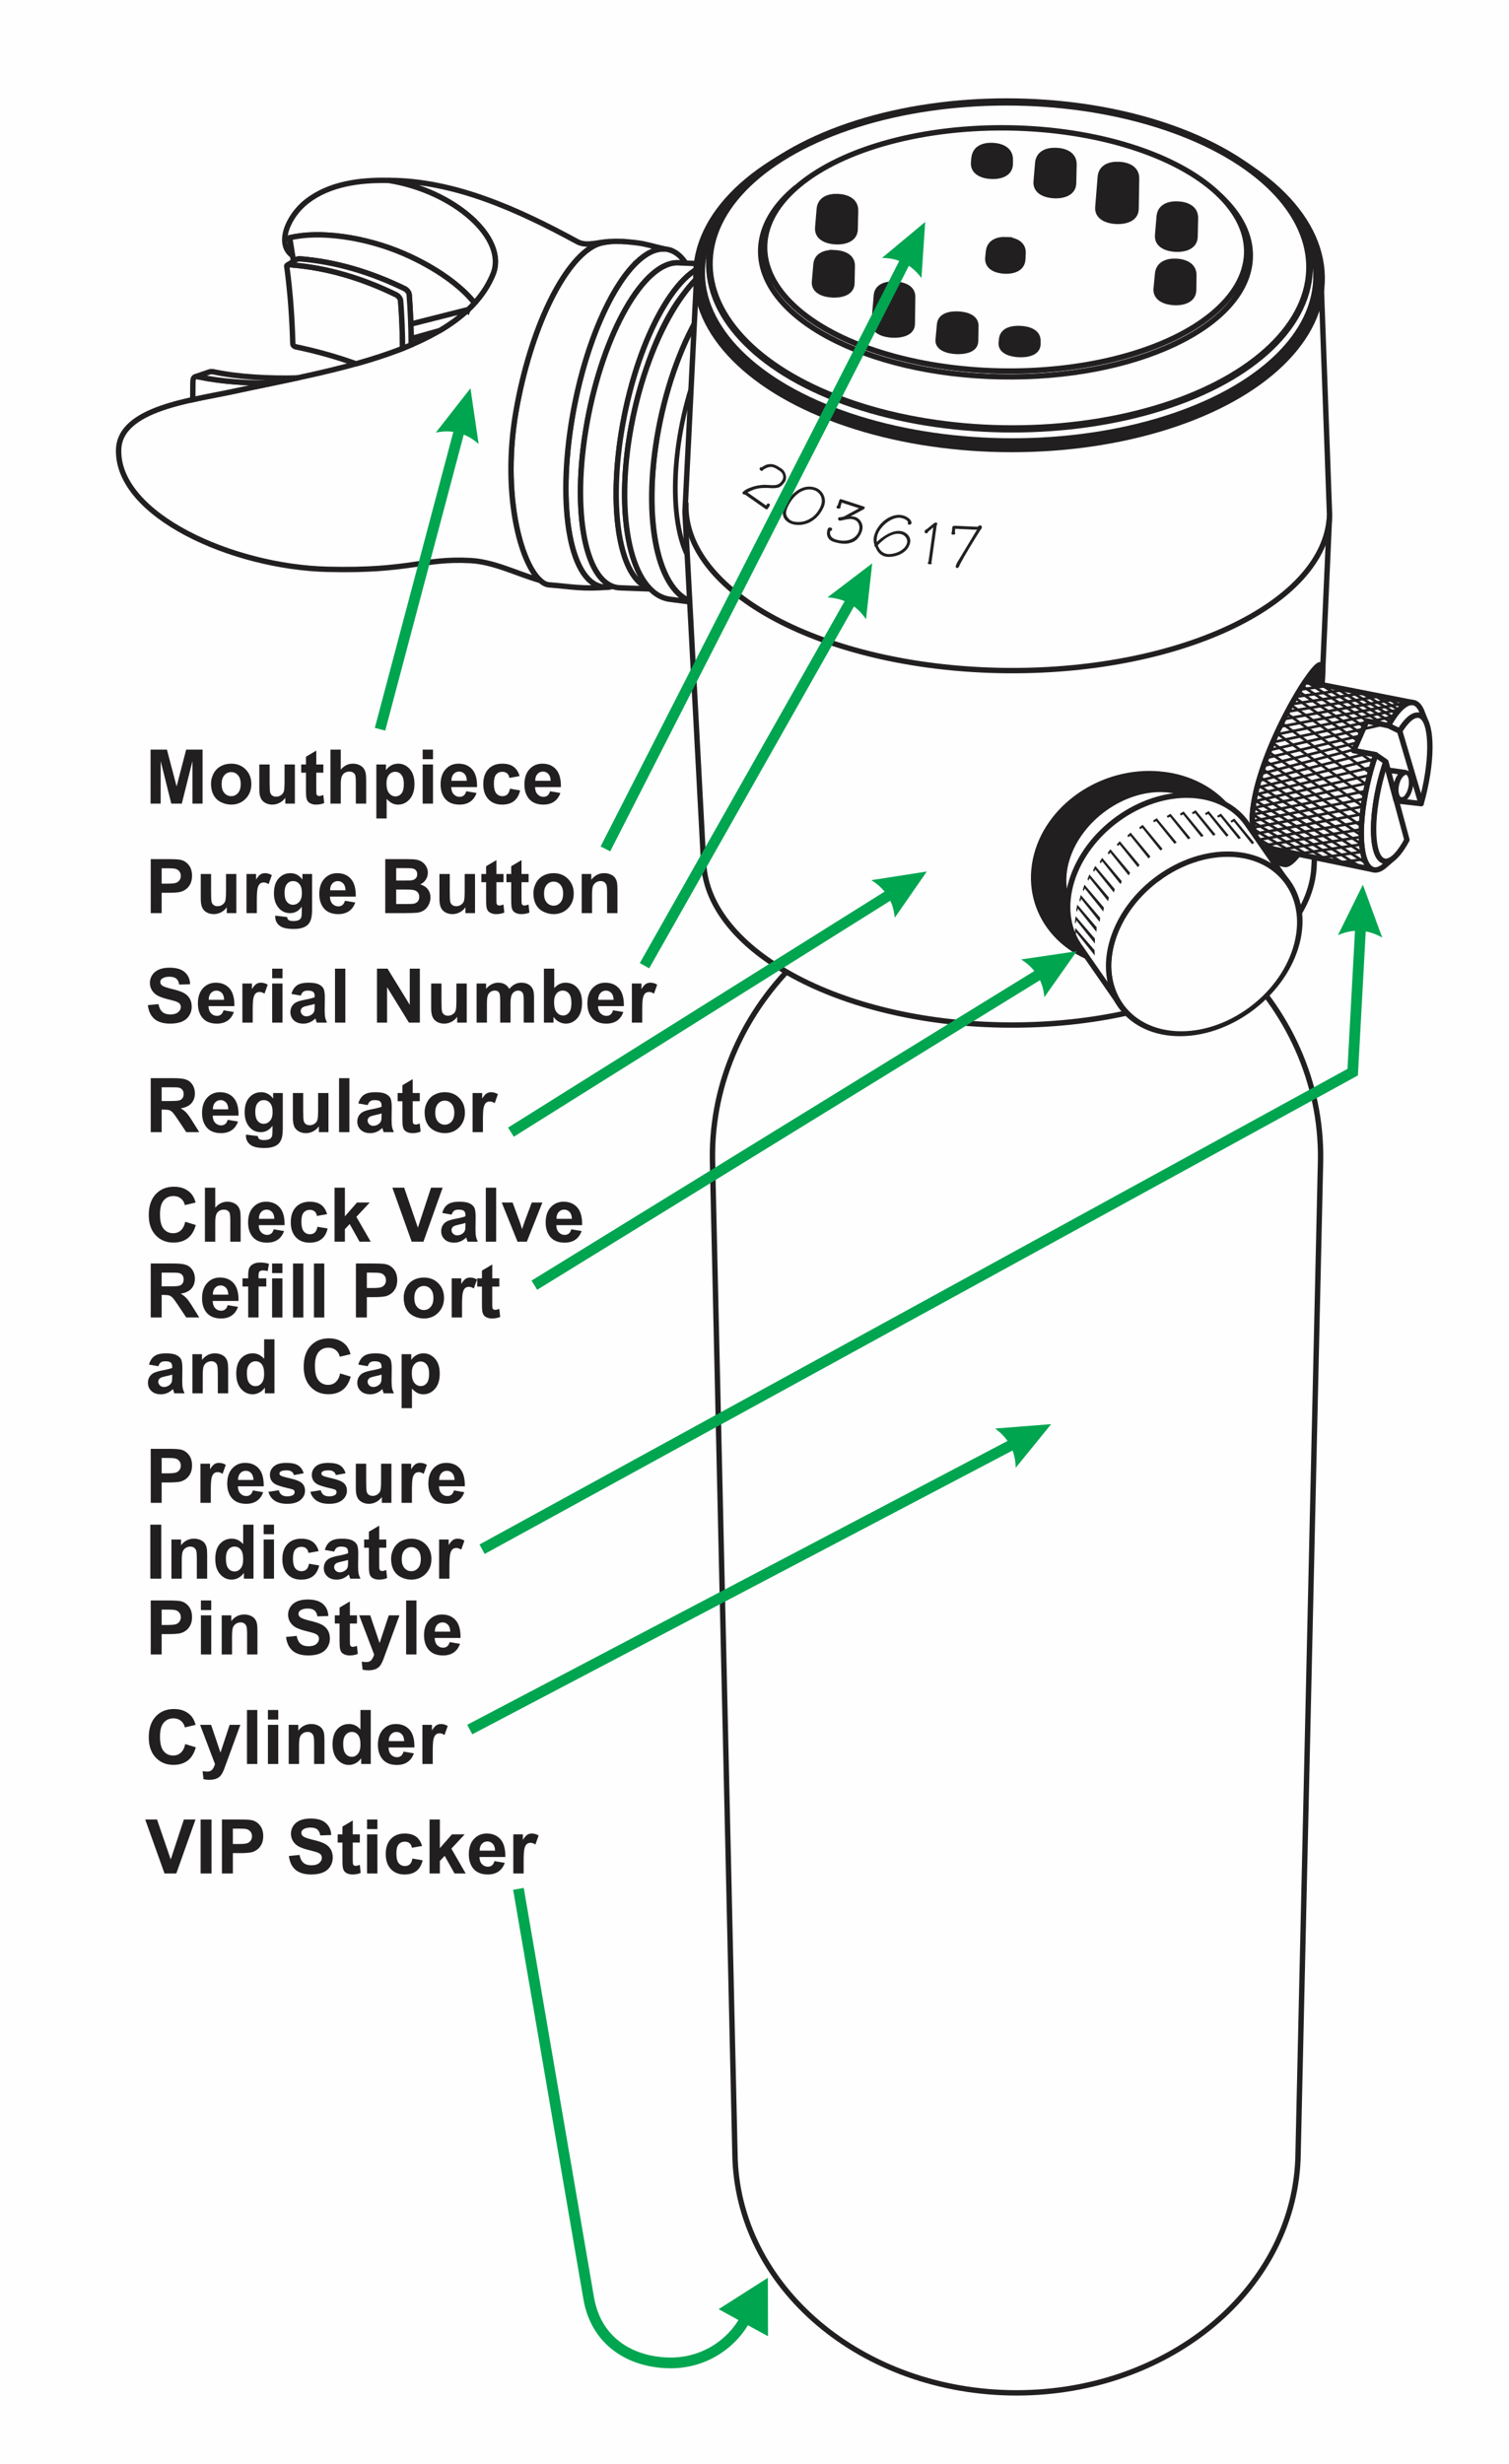 <?xml version="1.0" encoding="UTF-8"?>
<!DOCTYPE svg PUBLIC "-//W3C//DTD SVG 1.1//EN" "http://www.w3.org/Graphics/SVG/1.1/DTD/svg11.dtd">
<!-- Creator: CorelDRAW 2019 (64-Bit) -->
<svg xmlns="http://www.w3.org/2000/svg" xml:space="preserve" width="3.893in" height="6.353in" version="1.1" style="shape-rendering:geometricPrecision; text-rendering:geometricPrecision; image-rendering:optimizeQuality; fill-rule:evenodd; clip-rule:evenodd"
viewBox="0 0 2468.3 4027.82"
 xmlns:xlink="http://www.w3.org/1999/xlink"
 xmlns:xodm="http://www.corel.com/coreldraw/odm/2003">
 <defs>
  <style type="text/css">
   <![CDATA[
    .str0 {stroke:#221F20;stroke-width:8.81;stroke-miterlimit:2.613}
    .str1 {stroke:#221F20;stroke-width:8.81;stroke-linejoin:round;stroke-miterlimit:2.613}
    .str2 {stroke:#221F20;stroke-width:4.4;stroke-linejoin:round;stroke-miterlimit:2.613}
    .fil2 {fill:none}
    .fil1 {fill:#FEFEFE}
    .fil0 {fill:#FEFEFE}
    .fil3 {fill:#221F20}
    .fil4 {fill:#221F20;fill-rule:nonzero}
    .fil5 {fill:#00A550;fill-rule:nonzero}
   ]]>
  </style>
 </defs>
 <g id="Layer_x0020_1">
  <rect class="fil0" width="2468.3" height="4027.82"/>
  <path class="fil1 str0" d="M1662.74 1428.46c138.78,0 263.95,53.43 354.16,138.44 89.83,84.64 144.64,201.28 143.2,328.63l-36.77 1624.45c-1.24,109.68 -53.73,207.91 -137.27,278.51 -83.17,70.29 -197.38,113.38 -323.32,113.38 -125.94,0 -240.51,-43.09 -323.59,-113.38 -83.46,-70.6 -135.76,-168.83 -137,-278.1l-36.78 -1625.27c-1.44,-127.34 53.28,-243.87 142.9,-328.22 90.21,-84.9 215.69,-138.44 354.46,-138.44z"/>
  <g id="_2057914059552">
   <path class="fil1 str0" d="M1086.29 406.95c13.91,0.58 25.82,8.78 35.48,23.1l-12.27 -0.51c-56,-2.35 -122.84,114.73 -149.26,261.42 -24.48,135.89 -5.69,249.6 41.72,267.49 -4.14,1.09 -8.24,1.59 -12.28,1.42 -56,-2.35 -79.78,-128.05 -53.11,-280.71 26.68,-152.66 93.72,-274.55 149.72,-272.21z"/>
   <path class="fil1 str0" d="M1068.16 962.93l-0 0.02 -54.35 -2.07c-56,-2.35 -79.98,-123.22 -53.56,-269.92 26.43,-146.7 93.26,-263.77 149.26,-261.42l58.39 2.45c-56,-2.35 -122.84,114.72 -149.26,261.42 -25.78,143.12 -3.57,261.64 49.53,269.52z"/>
   <path class="fil1 str0" d="M1167.9 431.99c0.44,0.02 0.87,0.04 1.31,0.08 -16.95,9.53 -33.93,25.77 -50.04,47.32 -23,28.28 -44.81,71.31 -61.81,122.81 -10.07,29.27 -18.51,60.92 -24.7,94.02 -22.57,120.56 -8.87,224.64 29.93,265.45 -49.04,-15.13 -68.8,-130.26 -43.94,-268.25 26.43,-146.7 93.26,-263.77 149.26,-261.42z"/>
   <ellipse class="fil1 str0" transform="matrix(1.037 0.043 -0.183 0.98 1196.8 707.108)" rx="115.62" ry="284.59"/>
   <ellipse class="fil1 str0" transform="matrix(0.856 0.036 -0.152 0.832 1212.6 707.152)" rx="115.62" ry="284.59"/>
   <path class="fil1 str0" d="M1043.31 397.07c13.54,1.74 26.25,5.94 44.29,9.98 -0.43,-0.03 -0.86,-0.08 -1.3,-0.1 -14.64,-0.61 -30.04,7.28 -45.27,21.98 -1.61,0.88 -2.44,1.62 -2.18,2.15l-0.44 0.45 -1.41 1.45 -0.71 0.75c-38.72,41.05 -75.76,125.3 -95.88,225.09l-1 5.05 -0.67 3.47 -0.58 3.09 -0.52 2.8c-0.36,1.97 -0.72,3.95 -1.07,5.93 -26.67,152.66 -2.89,278.37 53.11,280.71 1.79,0.08 3.59,0.02 5.4,-0.16l0 0.01c-41.53,3.72 -60.48,-0.79 -97.09,-3.69 -36.62,-2.9 -80.88,-129.81 -53.84,-284.56 23.45,-134.19 77.67,-244.94 128.68,-270.45 19.24,-9.62 50.25,-6.55 70.47,-3.95zm53.71 11.96l0.09 0.02c0.09,0.01 0.13,0.04 0.15,0.07l-0.24 -0.09z"/>
   <path class="fil1 str0" d="M1213.32 423.55l40.36 5.18 -0 0.02c-1.55,-0.21 -3.1,-0.37 -4.69,-0.43 -66.2,-2.78 -143.25,119.82 -172.08,273.77 -27.55,147.21 -1.05,269.85 59.21,282.73l-41.2 -5.29 -0.01 -0.02c-62.4,-9.34 -90.28,-133.61 -62.26,-283.28 28.82,-153.95 105.88,-276.54 172.08,-273.77 2.94,0.12 5.8,0.5 8.59,1.1z"/>
   <path class="fil1 str0" d="M883.5 948.83c-38.13,-10.84 -74.8,-30.47 -114.39,-32.54 -77.94,-4.07 -97.34,17.76 -233.72,14.34 -155.59,-3.9 -343.36,-88.24 -341.37,-195.06 1.27,-68.47 120.9,-81.22 189.24,-96.15 152.97,-33.43 370.63,-63.84 422.96,-190.78 24.79,-60.15 -65.55,-137.42 -170.59,-153.78 106.88,0.11 210.91,47.04 308.7,100.21 15.64,8.5 35.62,-0.1 53.43,-0.16 -9.16,0.76 -17.84,2.57 -24.93,6.12 -51.01,25.5 -105.23,136.25 -128.68,270.45 -23.52,134.64 6.92,248.2 39.35,277.34 -0,0 -0.01,0.01 -0.01,0.01zm137.25 -553.99c0.04,0 0.08,0 0.13,0 -0,0 -0.01,0 -0.01,0.01 -0.04,-0 -0.08,-0 -0.12,-0.01z"/>
   <path class="fil1 str0" d="M635.69 294.88c-47.01,-1.15 -97,5.4 -134.06,34.38 -30.88,24.14 -49.95,70.01 -23,88.63l-4.68 -29.03 0.16 -0.29c47.51,-11.57 121.86,-1.88 186.34,25.93 53.63,23.14 95.28,54.36 115.77,80.88 -3.14,3.45 -6.43,6.8 -9.86,10.07l0.02 0.01c17.3,-16.47 30.97,-35.25 39.85,-56.81 24.79,-60.14 -65.52,-137.39 -170.54,-153.77z"/>
   <path class="fil1 str0" d="M765.57 506.19c3.71,-3.5 7.27,-7.1 10.64,-10.81 -20.49,-26.52 -62.13,-57.74 -115.77,-80.88 -64.48,-27.82 -138.83,-37.5 -186.34,-25.93l-0.16 0.29 6.15 38.18 2.94 -1.85c2.12,-1.33 4.78,-2.29 7.28,-2.09 59.94,4.77 116.95,22.22 171.44,48.76 3.73,1.82 7.25,5.77 7.58,9.91 1.14,14.48 2.06,30.65 2.62,47.25l1.15 0.5 92.47 -23.32z"/>
   <path class="fil1 str0" d="M471.69 432.92l0 0c0.62,-0.09 1.3,-0.12 1.97,-0.13 -0.67,0 -1.35,0.04 -1.97,0.13z"/>
   <polygon class="fil1 str0" points="657.29,522.68 657.29,522.68 657.31,522.99 "/>
   <path class="fil1 str0" d="M765.04 506.71l-0.27 -0.32 -91.66 23.12 -1.15 -0.5 0.01 0.25 0 0 0 0c0.27,8.02 0.45,16.14 0.54,24.22l46.8 -13.17c17.01,-10.02 32.42,-21.15 45.73,-33.61z"/>
   <path class="fil1 str0" d="M469.03 434.99c6.01,44.34 8.83,87.06 9.88,126.73 0.06,2.54 2.21,4.66 5.12,5.26 33.53,6.93 66.94,16.34 98.25,27.63 26.38,-7.35 52.09,-15.61 76.26,-25.15 -0.12,-26.83 -1.38,-54.56 -3.21,-77.9 -0.33,-4.14 -3.85,-8.09 -7.58,-9.91 -54.49,-26.54 -111.49,-43.98 -171.44,-48.76 -2.51,-0.2 -7.62,-0.4 -7.28,2.09z"/>
   <path class="fil1 str0" d="M483.04 425.19l-12.95 8.16c1.57,-0.73 4.51,-0.58 6.23,-0.45 59.94,4.77 116.95,22.22 171.44,48.76 3.73,1.82 7.25,5.77 7.58,9.91 1.83,23.33 3.09,51.06 3.21,77.89 4.73,-1.87 9.41,-3.78 14.01,-5.75 -0,-28.06 -1.29,-57.44 -3.22,-81.95 -0.33,-4.14 -3.85,-8.09 -7.58,-9.91 -54.49,-26.54 -111.5,-43.99 -171.44,-48.76 -2.5,-0.2 -5.16,0.76 -7.28,2.09z"/>
   <line class="fil2 str0" x1="454.1" y1="624.62" x2="454.1" y2= "624.62" />
   <path class="fil1 str0" d="M445.61 626.34c-40.95,0.17 -84.85,-2.74 -119.7,-10.2 -10.38,-2.22 -10.34,2.52 -10.42,13.14l-0.19 23.94c24.21,-5.35 48.23,-9.48 67.97,-13.79 19.85,-4.34 40.81,-8.63 62.33,-13.08z"/>
   <path class="fil1 str0" d="M486.17 617.81c-45.37,1.12 -96.65,-1.48 -136.25,-9.96 -3.56,-0.76 -5.79,-0.43 -7.43,0.13l-22.99 7.87c1.5,-0.42 3.56,-0.33 6.41,0.28 34.85,7.47 78.75,10.37 119.7,10.2 13.34,-2.76 26.9,-5.58 40.56,-8.52z"/>
  </g>
  <g id="_2057914067744">
   <path class="fil1 str0" d="M2174.78 842.25l-13.79 -380.72c6.48,-154.65 -216.9,-284.06 -498.83,-288.98 -279.6,-4.88 -511.91,114.5 -522.06,267.31l-0.04 -0 -0.13 2.67c-0.02,0.38 -0.06,0.77 -0.07,1.16l-0.01 0.59 -19.44 392.61 30.6 575.92 0.03 0c8.8,141.75 221.66,257.97 487.85,262.74 274.55,4.91 502.4,-110.6 510.46,-258.31l0.03 0 0.06 -1.47 0.02 -0.4 0.01 -0.33 25.3 -572.8z"/>
   <ellipse class="fil1 str0" transform="matrix(1.296 0.023 -0.059 1.409 1650.42 452.617)" rx="394.18" ry="198.89"/>
   <ellipse class="fil1 str0" transform="matrix(1.276 0.023 -0.058 1.376 1650.58 448.62)" rx="394.18" ry="198.89"/>
   <ellipse class="fil1 str0" transform="matrix(1.245 0.022 -0.056 1.343 1651.21 433.807)" rx="394.18" ry="198.89"/>
   <path class="fil2 str0" d="M2174.78 842.25c-6.09,145.84 -249.72,259.49 -539.32,253.8 -289.61,-5.69 -519.53,-128.57 -513.44,-274.41"/>
   <path class="fil1 str0" d="M1995.47 319.64c32.98,30.4 51.15,65.33 49.61,102.17 -4.67,111.45 -187.75,198.34 -408.84,194.04 -221.08,-4.3 -396.59,-98.16 -391.92,-209.61 1.55,-36.85 22.62,-71.03 58.11,-100.1 -31.59,27.58 -50.23,59.55 -51.67,93.89 -4.6,109.73 168.2,202.15 385.88,206.38 217.68,4.23 397.94,-81.32 402.53,-191.05 1.44,-34.32 -14.48,-66.96 -43.7,-95.72z"/>
   <ellipse class="fil1 str0" transform="matrix(1 0.019 -0.042 0.999 1644.97 407.697)" rx="394.18" ry="198.89"/>
   <path class="fil3 str0" d="M1727.69 245.89c13.53,0.57 29.41,6.04 29.05,23.01l-0.64 30.36c-0.36,16.97 -17.98,21.04 -31.51,20.48 -13.53,-0.57 -31.1,-6.12 -29.69,-23.04l2.54 -30.28c1.42,-16.92 16.71,-21.09 30.24,-20.53z"/>
   <path class="fil3 str0" d="M1370.38 321.26c13.53,0.57 29.41,6.04 29.05,23.01l-0.64 30.36c-0.36,16.97 -17.98,21.04 -31.51,20.48 -13.53,-0.57 -31.1,-6.12 -29.69,-23.04l2.54 -30.28c1.42,-16.92 16.71,-21.09 30.24,-20.53z"/>
   <path class="fil3 str0" d="M1364.94 412.97c13.53,0.57 29.42,5.73 29.11,21.6l-0.55 28.39c-0.31,15.87 -17.92,19.63 -31.45,19.06 -13.53,-0.57 -31.12,-5.81 -29.74,-21.62l2.45 -28.31c1.37,-15.82 16.65,-19.68 30.19,-19.11z"/>
   <path class="fil3 str0" d="M1566.99 513.37c13.53,0.57 29.45,5.21 29.21,19.25l-0.42 25.11c-0.23,14.03 -17.82,17.28 -31.35,16.71 -13.53,-0.57 -31.14,-5.29 -29.84,-19.27l2.32 -25.03c1.3,-13.99 16.55,-17.33 30.09,-16.76z"/>
   <path class="fil3 str0" d="M1645.74 391.67c12.91,0.54 28.45,5.78 27.72,21.96l-0.44 9.88c-0.72,16.17 -16.52,20.1 -29.43,19.56 -12.91,-0.54 -29.31,-5.84 -27.69,-21.96l0.99 -9.86c1.62,-16.12 15.95,-20.13 28.86,-19.59z"/>
   <path class="fil3 str0" d="M1926.35 333.47c13.54,0.57 29.41,6.05 29.06,23.01l-0.64 30.36c-0.36,16.97 -17.98,21.04 -31.51,20.47 -13.53,-0.57 -31.1,-6.12 -29.68,-23.04l2.54 -30.28c1.42,-16.92 16.71,-21.09 30.24,-20.53z"/>
   <path class="fil3 str0" d="M1923.76 427.1c13.53,0.57 29.32,6.05 29.05,23.01l-0.37 23.96c-0.26,16.97 -17.98,21.04 -31.51,20.48 -13.53,-0.57 -31.29,-6.14 -29.69,-23.04l2.27 -23.88c1.61,-16.9 16.71,-21.1 30.24,-20.53z"/>
   <path class="fil3 str0" d="M1830.03 268.75c13.54,0.57 29.33,6.05 29.06,23.01l-0.81 49.61c-0.28,16.96 -18.62,21.01 -32.14,20.45 -13.53,-0.57 -31.68,-6.15 -30.32,-23.07l3.98 -49.47c1.36,-16.93 16.71,-21.09 30.24,-20.53z"/>
   <path class="fil3 str0" d="M1463.68 464.45c13.53,0.57 29.35,5.54 29.15,20.72l-0.59 44.37c-0.2,15.17 -18.52,18.72 -32.05,18.15 -13.53,-0.57 -31.7,-5.64 -30.41,-20.77l3.76 -44.24c1.29,-15.13 16.61,-18.8 30.15,-18.23z"/>
   <path class="fil3 str0" d="M1623.51 237.76c13.53,0.57 29.15,6.05 29.05,23.01l-0.04 6.9c-0.1,16.97 -17.35,21.07 -30.88,20.5 -13.53,-0.57 -30.7,-6.12 -29.05,-23.01l0.67 -6.87c1.65,-16.9 16.71,-21.09 30.24,-20.53z"/>
   <path class="fil3 str0" d="M1668.53 536.98c13.53,0.57 29.18,5.29 29.2,19.62l0 5.83c0.01,14.32 -17.21,17.67 -30.74,17.11 -13.53,-0.57 -30.74,-5.37 -29.19,-19.62l0.63 -5.8c1.54,-14.26 16.57,-17.7 30.1,-17.13z"/>
   <path class="fil3 str0" d="M2152.67 1342.71l11.07 -250.6c-1.33,-3.54 -2.86,-5.48 -4.61,-5.45 -14.3,0.29 -103.6,147.37 -110.53,244.9 -1.79,25.16 8.87,46.91 19.97,60.43 12.58,15.33 26.32,20.78 33.93,21.31 10.14,0.71 34.25,-28.06 50.16,-70.59z"/>
   <path class="fil3 str0" d="M1897.85 1265.45c94.97,8.83 157.6,85.95 139.86,172.22 -17.74,86.27 -109.15,149.07 -204.12,140.23 -94.97,-8.83 -157.6,-85.95 -139.86,-172.22 8.87,-43.13 36.16,-80.4 73.1,-105.78 36.94,-25.38 83.54,-38.87 131.02,-34.45z"/>
  </g>
  <g id="_2059278934064">
   <g>
    <path class="fil1 str1" d="M2309.78 1148.2c6.25,0.26 11.24,4.73 14.92,12.53l0 -0 0.02 0.06c0.75,1.6 1.44,3.33 2.08,5.19l6.23 15.56c-3.26,-7.76 -7.85,-12.21 -13.69,-12.46 -9.06,-0.38 -19.63,9.44 -29.88,26.1l0 -0 -18.58 -9.09c13.16,-23.9 27.13,-38.39 38.9,-37.9zm-42.93 97.07c-4.41,12.94 -8.38,26.99 -11.64,41.68 -14.63,65.95 -9.64,120.15 11.14,121.02 4.34,0.18 9.04,-1.99 13.87,-6.13l0 0 -15.38 13.39 -0 -0.01c-5.53,4.71 -10.89,7.19 -15.85,6.98 -23.84,-1 -29.56,-63.16 -12.77,-138.81 3.89,-17.54 8.66,-34.28 13.98,-49.62l16.66 11.48 0 0.01zm66.72 -62.4l0.05 0.12 -0 0.01 -0.04 -0.13z"/>
    <path class="fil1 str1" d="M2319.35 1169.09c20.78,0.87 25.76,55.06 11.14,121.02 -1.79,8.09 -3.8,15.97 -5.98,23.59l-35.04 -118.5c10.26,-16.66 20.82,-26.48 29.88,-26.1zm-18.01 203.87c-11.78,22.01 -24.41,35.46 -34.99,35.02 -20.78,-0.87 -25.77,-55.06 -11.14,-121.02 3.26,-14.7 7.23,-28.74 11.64,-41.68l34.49 127.68z"/>
    <polygon class="fil1 str1" points="2235.57,1178.56 2270.88,1186.1 2289.46,1195.19 2324.5,1313.7 2284.09,1309.12 2266.85,1245.27 2250.18,1233.78 2214.17,1227.06 "/>
    <path class="fil1 str1" d="M2309.3 1148.2l-173.02 -34 -1.24 -0.24c-31.6,47.17 -81.34,145.81 -86.44,217.61 -1.46,20.52 5.37,38.76 13.96,52.13l1.11 0.23 181.18 37.44c-20.31,-7.74 -24.41,-66.9 -8.64,-137.96 3.89,-17.54 8.66,-34.28 13.98,-49.62l-0.01 -0.01 -36.01 -6.72 21.4 -48.5 35.31 7.54 0 0c12.98,-23.57 26.76,-37.99 38.42,-37.9z"/>
    <ellipse class="fil1 str0" transform="matrix(0.8 0.169 -0.169 0.8 2295.67 1285.07)" rx="14.46" ry="27.8"/>
    <path class="fil1 str0" d="M2297.89 1262.81l-27.3 -3.72 12.7 47.03 6.74 0.91c-5.73,-2.2 -8.39,-12.75 -5.91,-24.39 2.26,-10.71 8.09,-18.81 13.78,-19.82zm-4.98 44.6l0.03 0 0 -0.01 -0.03 0z"/>
   </g>
   <g>
    <g>
     <path class="fil2 str2" d="M2288.81 1160.13l0 0m-8.73 11.01l0.01 -0m-6.86 10.82l0 0m-45.91 198.35l0 0m-0.06 -36.92l0 0m16.37 -89.01l0 0m-11.68 150.07l0 0"/>
     <path class="fil2 str2" d="M2229.77 1191.71l32.86 -7.38m-37.74 18.44l0 0"/>
     <path class="fil2 str2" d="M2119.42 1139.09l82.89 -11.92m-89.73 23.93l118.19 -18.34m-124.79 30.51l151.56 -25.25m-157.91 37.56l183.09 -32.61m-189.22 45.06l212.98 -40.4m-218.86 52.98l201.19 -40.5m-206.83 53.19l152.59 -32.49m5.82 -1.24l39.7 -8.46m-203.45 54.98l153.12 -34.4m32.87 -7.38l10.6 -2.38m-201.64 57.05l153.3 -36.24m-158.01 49.2l153.06 -37.99m-64.79 188.85l73.78 -10.38m-106.84 3.55l105.24 -15.69m-136.71 9.19l136.03 -21.43m-164.49 14.99l164.52 -27.3m-169.97 17.35l170.56 -29.73m-174.59 19.66l175.67 -32.11m-178.38 21.88l179.91 -34.41m-181.29 23.99l183.24 -36.6m-183.24 25.96l185.58 -38.66m-184.51 27.81l187.24 -40.6m-185.61 29.65l188.76 -42.55m-186.6 31.48l190.18 -44.51m-187.57 33.33l191.63 -46.51m-188.59 35.2l178.75 -44.93m-175.31 33.51l152.37 -39.63m-24.97 184.66l42.02 -5.56m-105.42 -277.24l45.36 -6.01"/>
    </g>
    <path class="fil2 str2" d="M2088.49 1198.72l144.09 102.79m-151.08 -87.06l148.36 104.16m-154.53 -89.24l152.64 105.49m-158.09 -91.26l157 106.83m-161.8 -93.19l161.54 108.26m-165.74 -95.12l166.46 109.87m-170.07 -97.15l172.19 111.96m-175.24 -99.6l180.63 115.72m-183.1 -103.65l173.96 109.84m-175.83 -97.98l148.29 92.29m-149.51 -80.59l122.12 74.93m-122.12 -62.99l94.81 57.35m-92.85 -44.73l65.5 39.08m-11.62 -228.62l136.65 97.21m-129.36 -110.78l103.42 72.18m4.89 3.41l26 18.14m-127.67 -105.47l102.77 70.35m-96.67 -80.63l102.03 68.5m-96.39 -77.57l101.21 66.64m-94.63 -73.83l99.9 64.5m-76.27 -59.86l103.87 65.75m-81.31 -61.31l91.42 56.72m-69.76 -52.46l74.35 45.2m-53.37 -41.07l58.04 34.57m-37.62 -30.56l42.46 24.77m-22.47 -20.85l27.61 15.79m-197.17 26.58l139.8 101.35m-181.2 85.87l33.7 19.83"/>
   </g>
  </g>
  <g id="_2057811386496">
   <g>
    <ellipse class="fil1 str0" transform="matrix(0.982 0.041 -0.28 0.913 1969.68 1543.07)" rx="152.51" ry="160.68"/>
    <path class="fil1 str0" d="M1903 1290.6c6.16,0.26 12.06,0.96 17.7,2.07l0 0 0.05 0.01 0.81 0.16 47.78 9.74c-6.93,-1.36 -14.19,-2.22 -21.75,-2.54 -82.66,-3.46 -169.8,59.39 -194.6,140.36 -6.01,19.61 -7.8,38.48 -5.9,55.87l-5.9 -40.79 -0.01 -0.19c-1,-5.9 -1.46,-12.03 -1.35,-18.34l-0.01 -0.13 0.01 -0.02c0.19,-10.36 1.93,-21.23 5.34,-32.39 20.11,-65.66 90.78,-116.63 157.82,-113.82zm-80 237.31l-0 0 0.06 -0.16 -0.06 0.16zm69.49 -90.68c2.05,-1.53 4.12,-3.03 6.22,-4.49 -2.1,1.46 -4.17,2.96 -6.22,4.49zm60.84 -31.88c0.89,-0.29 1.78,-0.58 2.68,-0.86 -0.9,0.28 -1.78,0.57 -2.68,0.86zm-205.03 99.21l-0.01 0.01 -0.04 -0.28 0.05 0.27z"/>
    <path class="fil1 str0" d="M1947.6 1300.05c41.46,1.74 73.92,19.83 92.86,47.65l0 -0 64.93 93.48c-19.19,-26.16 -50.81,-43.05 -90.8,-44.73 -82.66,-3.46 -169.8,59.39 -194.61,140.36 -12.37,40.41 -6.89,77.69 11.99,105.35l-64.2 -92.52c-1.62,-2.15 -3.16,-4.36 -4.61,-6.64l-0.21 -0.3 0.02 -0.01c-17.23,-27.31 -21.9,-63.35 -9.98,-102.27 24.8,-80.97 111.95,-143.83 194.6,-140.36zm160.48 144.98l0.27 0.38 -0.01 0.01 -0.26 -0.39zm-274.85 198.9l-0.01 0.01 -0.88 -1.27 0.89 1.26z"/>
   </g>
   <path class="fil3" d="M1791 1534.43c-10.5,-12.22 -21,-24.44 -31.51,-36.67 -0.45,3.16 -0.91,6.31 -1.36,9.46 0.44,0.97 0.89,1.94 1.33,2.91 0.34,-1.92 0.67,-3.85 1.01,-5.77 10.17,12.72 20.35,25.44 30.52,38.17 -0,-2.7 0,-5.4 -0,-8.1zm177.65 -168.3c-10.86,-13.2 -21.71,-26.39 -32.57,-39.59 -2.01,1.22 -4.02,2.45 -6.03,3.67 0.44,0.97 0.89,1.94 1.33,2.91 1.3,-0.58 2.6,-1.17 3.89,-1.75 9.91,12.31 19.82,24.63 29.73,36.94 1.22,-0.73 2.43,-1.46 3.65,-2.18zm19.65 -2.05c-10.86,-13.2 -21.71,-26.39 -32.57,-39.59 -2.01,1.22 -4.02,2.45 -6.03,3.67 0.44,0.97 0.89,1.94 1.33,2.91 1.3,-0.58 2.6,-1.17 3.9,-1.75 9.91,12.31 19.82,24.63 29.73,36.94 1.22,-0.72 2.43,-1.45 3.65,-2.18zm-86.72 23.61c-10.83,-13.11 -21.65,-26.21 -32.47,-39.32 -1.87,1.4 -3.74,2.8 -5.6,4.2 0.44,0.97 0.88,1.94 1.33,2.91 1.21,-0.71 2.42,-1.41 3.63,-2.12 9.93,12.35 19.87,24.7 29.8,37.05 1.1,-0.91 2.21,-1.81 3.31,-2.72zm-66.65 52.9c-10.7,-12.76 -21.39,-25.51 -32.09,-38.26 -1.3,2.1 -2.6,4.2 -3.91,6.3 0.44,0.97 0.89,1.94 1.33,2.91 0.86,-1.19 1.72,-2.38 2.59,-3.58 10.03,12.5 20.06,25 30.09,37.5 0.66,-1.62 1.33,-3.25 1.99,-4.87zm216.6 -62.87l-32.57 -39.59 -6.03 3.67 1.33 2.91 3.9 -1.75 29.73 36.94 3.65 -2.18zm-245.83 105.95c-10.6,-12.49 -21.2,-24.98 -31.8,-37.46 -0.88,2.63 -1.75,5.25 -2.63,7.88 0.44,0.97 0.89,1.94 1.33,2.91 0.6,-1.56 1.2,-3.12 1.8,-4.68 10.1,12.61 20.2,25.22 30.31,37.83 0.33,-2.16 0.66,-4.32 0.99,-6.48zm42.81 -56.9c-10.73,-12.84 -21.45,-25.68 -32.18,-38.53 -1.45,1.93 -2.89,3.85 -4.33,5.78 0.44,0.97 0.89,1.94 1.33,2.91 0.95,-1.07 1.9,-2.14 2.85,-3.21 10,12.46 20.01,24.92 30.02,37.38 0.77,-1.44 1.55,-2.89 2.32,-4.33zm161.17 -61.31c-10.86,-13.2 -21.71,-26.39 -32.57,-39.59 -2.01,1.22 -4.02,2.45 -6.03,3.67 0.44,0.97 0.88,1.94 1.33,2.91 1.3,-0.58 2.6,-1.17 3.9,-1.75 9.91,12.32 19.82,24.63 29.73,36.94 1.21,-0.73 2.43,-1.46 3.65,-2.18zm-127.95 34.65c-10.79,-13.02 -21.58,-26.04 -32.38,-39.06 -1.72,1.58 -3.45,3.15 -5.18,4.73 0.44,0.97 0.89,1.94 1.33,2.91 1.12,-0.83 2.25,-1.65 3.37,-2.48 9.96,12.39 19.91,24.78 29.87,37.17 0.99,-1.09 1.99,-2.17 2.98,-3.26zm-87.93 115.74c-10.54,-12.31 -21.07,-24.62 -31.6,-36.93 -0.59,2.98 -1.19,5.96 -1.78,8.93 0.44,0.97 0.89,1.94 1.33,2.91 0.43,-1.8 0.85,-3.6 1.28,-5.41 10.15,12.69 20.3,25.37 30.45,38.05 0.11,-2.52 0.22,-5.04 0.33,-7.56zm153.4 -145.98c-10.86,-13.19 -21.71,-26.39 -32.57,-39.59 -2.01,1.23 -4.02,2.45 -6.03,3.67 0.44,0.97 0.89,1.94 1.33,2.91 1.3,-0.58 2.6,-1.17 3.9,-1.75 9.91,12.32 19.82,24.63 29.73,36.94 1.22,-0.73 2.43,-1.46 3.65,-2.18zm-123.64 83.69c-10.66,-12.67 -21.32,-25.33 -31.99,-38 -1.16,2.28 -2.32,4.55 -3.48,6.83 0.44,0.97 0.89,1.94 1.33,2.91 0.78,-1.32 1.55,-2.63 2.32,-3.95 10.06,12.54 20.11,25.08 30.16,37.61 0.55,-1.8 1.1,-3.61 1.65,-5.41zm-24.03 46.7c-10.57,-12.4 -21.13,-24.8 -31.7,-37.2 -0.74,2.8 -1.47,5.61 -2.21,8.41 0.44,0.97 0.88,1.94 1.33,2.91 0.51,-1.68 1.03,-3.36 1.54,-5.04 10.13,12.65 20.25,25.3 30.38,37.94 0.22,-2.34 0.44,-4.68 0.66,-7.02zm125.24 -123.09l-32.57 -39.59 -6.03 3.67 1.33 2.91 3.9 -1.75 29.73 36.94 3.65 -2.18zm-134.35 176.2l-31.41 -36.4 -0.93 9.99 1.33 2.91 0.75 -6.14 30.6 38.27 -0.34 -8.63zm73.5 -139.53c-10.76,-12.93 -21.52,-25.86 -32.28,-38.79 -1.59,1.75 -3.17,3.5 -4.76,5.25 0.44,0.97 0.88,1.94 1.33,2.91 1.04,-0.95 2.07,-1.9 3.11,-2.85 9.98,12.43 19.96,24.85 29.95,37.28 0.88,-1.26 1.76,-2.53 2.65,-3.8zm-50.06 53.42c-10.63,-12.58 -21.26,-25.15 -31.89,-37.73 -1.02,2.45 -2.04,4.91 -3.06,7.36 0.44,0.97 0.88,1.94 1.33,2.91 0.69,-1.44 1.38,-2.87 2.06,-4.31 10.08,12.58 20.16,25.15 30.24,37.72 0.44,-1.98 0.88,-3.96 1.32,-5.95zm215.82 -97.68c-10.86,-13.2 -21.71,-26.39 -32.57,-39.59 -2.01,1.22 -4.02,2.45 -6.03,3.67 0.44,0.97 0.89,1.94 1.33,2.91 1.3,-0.58 2.6,-1.17 3.9,-1.75 9.91,12.32 19.82,24.63 29.73,36.94 1.22,-0.73 2.43,-1.46 3.65,-2.18z"/>
  </g>
  <path class="fil4" d="M1252.51 832.19l-34 -23.81c-0.78,0.31 -1.6,0.16 -2.5,-0.48 -1.55,-1.09 -2.04,-2.03 -1.48,-2.84 1.92,-2.75 5.72,-5.25 11.39,-7.5 5.67,-2.24 11.17,-3.72 16.49,-4.4 3.45,-0.49 6.32,-0.72 8.59,-0.69 2.25,0.03 4.86,0.17 7.78,0.4 2.92,0.24 5.21,0.3 6.85,0.19 2.53,-0.02 4.88,-0.47 7.04,-1.34 2.15,-0.88 4.25,-2.77 6.29,-5.69 1.96,-2.8 2.61,-5.69 1.94,-8.65 -0.65,-2.96 -2.38,-5.42 -5.16,-7.38 -3.87,-2.71 -7.1,-4.6 -9.67,-5.64 -2.55,-1.04 -5.18,-1.3 -7.87,-0.81 -2.68,0.51 -5.83,1.88 -9.44,4.17 -0.03,0.05 -0.19,0.14 -0.48,0.28 -0.03,0.31 -0.14,0.6 -0.28,0.81 -0.47,0.67 -1.11,0.99 -1.88,0.95 -0.79,-0.05 -1.5,-0.3 -2.13,-0.74 -0.79,-0.54 -1.25,-1.25 -1.41,-2.11 -0.14,-0.86 -0.02,-1.57 0.39,-2.13 0.32,-0.44 0.76,-0.79 1.32,-1.02 0.58,-0.25 1.11,-0.19 1.59,0.14 4.14,-3.07 8.1,-4.79 11.9,-5.16 3.8,-0.39 7.27,0.1 10.42,1.45 3.14,1.34 6.52,3.27 10.15,5.81 2.32,1.62 4.16,3.77 5.49,6.44 1.34,2.68 1.99,5.41 1.99,8.17 -0.01,2.78 -0.72,5.18 -2.13,7.19 -3.49,4.95 -6.89,7.96 -10.2,9.07 -3.31,1.09 -7.99,1.41 -14.07,0.97 -6.08,-0.46 -11.83,-0.35 -17.28,0.3 -5.46,0.67 -11.94,2.94 -19.48,6.83l30.5 21.36c0.32,-0.46 0.51,-0.85 0.56,-1.17 1.02,-1.27 1.81,-2.01 2.38,-2.2 0.54,-0.19 1.36,0.07 2.39,0.79 0.8,0.56 1.02,1.36 0.67,2.36 -0.37,1.01 -1.13,2.36 -2.33,4.05 -0.9,1.28 -1.62,2.09 -2.17,2.43 -0.53,0.33 -1.27,0.19 -2.18,-0.44z"/>
  <path id="1" class="fil4" d="M1292.67 855.61c-12.33,-6.01 -15.23,-15.69 -8.72,-29.06 4.76,-9.58 10.23,-16.89 16.45,-21.95 6.22,-5.07 12.47,-8.01 18.76,-8.84 6.27,-0.83 12.07,0 17.35,2.48 3.21,1.57 6.01,3.96 8.4,7.19 2.39,3.22 3.84,7.01 4.35,11.37 0.49,4.35 -0.4,8.88 -2.69,13.6 -3.4,6.99 -7.54,12.59 -12.36,16.8 -4.84,4.23 -9.84,7.17 -15,8.82 -5.16,1.66 -10.07,2.38 -14.71,2.15 -4.65,-0.23 -8.58,-1.07 -11.82,-2.57zm2.06 -4.23c3.52,1.64 8.24,2.24 14.16,1.82 5.9,-0.41 11.87,-2.54 17.91,-6.38 6.04,-3.84 11.01,-9.72 14.86,-17.65 1.85,-3.79 2.71,-7.43 2.59,-10.97 -0.1,-3.52 -1.06,-6.66 -2.85,-9.41 -1.8,-2.73 -4.18,-4.86 -7.13,-6.41 -3.45,-1.67 -7.2,-2.45 -11.25,-2.31 -4.05,0.14 -8.12,1.25 -12.22,3.31 -4.09,2.08 -8.05,5.18 -11.89,9.32 -3.82,4.14 -7.2,9.25 -10.16,15.29 -3.15,6.48 -3.8,11.57 -1.97,15.29 1.85,3.71 4.49,6.41 7.96,8.1z"/>
  <path id="2" class="fil4" d="M1412.32 832.73l-20.7 11.11 0.12 0.28c2.22,-0.21 4.89,0.19 8.03,1.22 1.92,0.62 3.91,1.99 6,4.1 2.1,2.11 3.61,4.81 4.56,8.08 0.95,3.26 0.81,6.8 -0.44,10.64 -1.48,4.54 -3.85,8.68 -7.17,12.43 -3.31,3.73 -8.24,6.29 -14.78,7.66 -6.53,1.37 -14.76,0.47 -24.65,-2.66 -4.58,-1.5 -7.7,-4.11 -9.35,-7.84 -1.65,-3.72 -1.67,-8.03 -0.09,-12.91 0.37,-1.13 1.07,-1.9 2.13,-2.29 1.07,-0.41 2.01,-0.46 2.83,-0.19 2.05,0.67 2.73,1.99 2.08,4.02 -0.3,0.93 -1.21,1.41 -2.75,1.43 -0.83,2.91 -0.58,5.64 0.74,8.17 1.32,2.54 4.03,4.46 8.13,5.8 4.71,1.48 9.2,2.16 13.44,2.06 4.24,-0.09 8.03,-0.83 11.32,-2.2 3.29,-1.39 6.06,-3.25 8.31,-5.62 2.25,-2.38 3.86,-5.04 4.82,-7.99 0.72,-2.24 0.99,-4.63 0.79,-7.19 -0.21,-2.55 -1.04,-4.86 -2.5,-6.94 -1.46,-2.08 -3.58,-3.58 -6.32,-4.48 -2.84,-0.92 -5.67,-1.23 -8.47,-0.92 -2.8,0.3 -5.88,0.86 -9.21,1.67 -3.35,0.79 -5.41,1.07 -6.22,0.81 -1.94,-0.63 -2.55,-2.04 -1.83,-4.26 0.18,-0.51 0.49,-0.83 0.97,-0.95 0.48,-0.12 1.34,-0.23 2.59,-0.32 1.25,-0.09 2.46,-0.27 3.61,-0.53 1.16,-0.28 2.38,-0.76 3.65,-1.48l23.26 -12.58 -28.37 -9.21 -2.03 6.25c0.19,0.74 0.18,1.43 -0.03,2.1 -0.19,0.58 -0.76,1 -1.69,1.27 -0.93,0.25 -1.81,0.25 -2.64,-0.02 -1.85,-0.6 -2.57,-1.5 -2.18,-2.69 0.37,-1.13 0.97,-1.85 1.78,-2.17l2.75 -8.45c0.58,-1.8 1.82,-2.4 3.7,-1.78l1.3 0.42 34.7 11.27c1.62,0.53 2.29,1.23 2.01,2.09 -0.28,0.85 -0.53,1.41 -0.72,1.67 -0.21,0.28 -0.7,0.64 -1.5,1.09z"/>
  <path id="3" class="fil4" d="M1429.4 877.47c1.29,-5.53 3.56,-10.69 6.85,-15.5 3.29,-4.8 7.19,-8.87 11.68,-12.2 4.49,-3.31 9.21,-5.65 14.16,-7.01 4.95,-1.36 9.65,-1.53 14.11,-0.49 2.71,0.61 5.28,1.67 7.7,3.14 2.43,1.48 4.26,3.14 5.55,5 1.27,1.85 1.71,3.66 1.29,5.42 -0.14,0.62 -0.67,1.11 -1.6,1.48 -0.93,0.35 -1.69,0.46 -2.27,0.33 -1.73,-0.4 -2.39,-1.46 -1.99,-3.15 0.12,-0.56 0.28,-0.95 0.47,-1.2 -1.76,-3.09 -5.48,-5.28 -11.13,-6.59 -3.36,-0.78 -7.11,-0.48 -11.27,0.9 -4.16,1.38 -8.22,3.56 -12.2,6.55 -3.98,2.98 -7.4,6.43 -10.27,10.34 -2.85,3.91 -4.76,7.87 -5.67,11.85 -0.92,3.93 -1.08,7.13 -0.48,9.63 1.76,-1.81 4.14,-3.87 7.12,-6.16 2.98,-2.29 6.34,-4.47 10.11,-6.55 3.77,-2.06 7.68,-3.59 11.73,-4.6 4.05,-1 7.91,-1.08 11.59,-0.23 3.03,0.7 5.74,2.01 8.1,3.91 2.36,1.92 4.07,4.21 5.11,6.89 1.04,2.69 1.22,5.48 0.56,8.35 -1.13,4.61 -3.29,8.54 -6.5,11.76 -3.2,3.24 -6.88,5.72 -11.06,7.47 -4.17,1.72 -8.33,2.84 -12.47,3.29 -4.12,0.46 -7.61,0.35 -10.41,-0.3 -7.57,-1.74 -12.98,-6.98 -16.22,-15.68 -1.27,-0.49 -1.8,-1.6 -1.62,-3.31 -1.41,-4.69 -1.73,-9.12 -0.95,-13.35zm6.39 13.76c1.23,3.89 3.08,7.04 5.56,9.41 2.47,2.38 5.3,3.93 8.52,4.67 2.34,0.54 5.27,0.56 8.79,0.07 3.52,-0.51 7.06,-1.53 10.6,-3.06 3.54,-1.53 6.64,-3.61 9.3,-6.2 2.64,-2.59 4.37,-5.63 5.18,-9.12 0.46,-1.96 0.28,-3.93 -0.53,-5.92 -0.81,-1.99 -2.09,-3.69 -3.82,-5.12 -1.74,-1.44 -3.66,-2.39 -5.76,-2.87 -4.75,-1.11 -9.65,-0.63 -14.67,1.43 -5.02,2.04 -9.48,4.65 -13.38,7.79 -3.89,3.15 -7.17,6.13 -9.79,8.95z"/>
  <path id="4" class="fil4" d="M1532.14 858.68l-8.52 60.62c0.37,0.53 0.51,1 0.46,1.44 -0.21,1.41 -1.46,1.94 -3.78,1.6 -1.04,-0.14 -1.78,-0.33 -2.18,-0.6 -0.39,-0.26 -0.53,-0.81 -0.42,-1.65 0.07,-0.46 0.41,-1.02 1.01,-1.69l7.89 -56.19 -0.23 -0.04 -8.19 6.98c-0.21,0.76 -0.6,1.41 -1.2,1.97 -0.6,0.55 -1.14,0.79 -1.62,0.74 -2.22,-0.32 -3.2,-1.36 -2.96,-3.1 0.26,-1.78 1.11,-2.8 2.57,-3.05l13.1 -10.6c1.09,-0.76 2.27,-1.06 3.54,-0.88 0.41,0.05 0.77,0.31 1.11,0.81 0.34,0.47 0.46,1.02 0.37,1.64 -0.07,0.51 -0.39,1.18 -0.93,2.01z"/>
  <path id="5" class="fil4" d="M1598.13 865.7c-0.49,0.02 -1.2,0.05 -2.13,0.07 -0.93,0.02 -1.67,0.05 -2.22,0.07l-31.35 -1.48 -0.49 5.81c0.49,0.85 0.72,1.46 0.69,1.85 -0.07,0.74 -0.53,1.27 -1.39,1.6 -0.87,0.31 -1.69,0.46 -2.5,0.39 -0.81,-0.07 -1.46,-0.33 -1.94,-0.78 -0.47,-0.46 -0.7,-0.9 -0.67,-1.34 0.07,-0.77 0.33,-1.36 0.81,-1.74l0.67 -7.68c0.1,-1.27 0.56,-2.09 1.36,-2.5 0.79,-0.4 2.43,-0.55 4.93,-0.44l33.58 1.57c1.2,0.1 1.99,-0.05 2.41,-0.49 0.4,-0.42 0.79,-0.85 1.2,-1.27 0.39,-0.42 1.18,-0.58 2.39,-0.47 0.76,0.07 1.41,0.4 1.92,1.04 0.53,0.62 0.76,1.27 0.7,1.96 -0.12,1.45 -1.02,3.05 -2.66,4.84 -14.58,23.1 -25.68,41.74 -33.27,55.91 -0.49,1.2 -0.9,2.24 -1.23,3.08 -0.33,0.84 -0.81,1.53 -1.45,2.08 -0.63,0.53 -1.57,0.74 -2.8,0.64 -0.37,-0.03 -0.7,-0.32 -1,-0.85 -0.3,-0.53 -0.42,-1.06 -0.39,-1.62 0.16,-1.83 1.2,-4.35 3.1,-7.57l31.72 -52.67z"/>
  <path class="fil4" d="M303 1997.31l17.26 5.3c-2.65,9.72 -7.07,16.93 -13.23,21.66 -6.16,4.71 -13.97,7.07 -23.44,7.07 -11.73,0 -21.37,-4.01 -28.93,-12.02 -7.54,-8.01 -11.32,-18.96 -11.32,-32.87 0,-14.69 3.8,-26.11 11.38,-34.25 7.58,-8.14 17.57,-12.21 29.94,-12.21 10.81,0 19.58,3.2 26.32,9.59 4.03,3.78 7.03,9.21 9.04,16.29l-17.63 4.19c-1.05,-4.56 -3.22,-8.18 -6.53,-10.83 -3.33,-2.65 -7.36,-3.97 -12.08,-3.97 -6.55,0 -11.88,2.34 -15.95,7.05 -4.09,4.68 -6.12,12.29 -6.12,22.8 0,11.14 2.01,19.09 6.02,23.82 4.03,4.75 9.25,7.11 15.68,7.11 4.75,0 8.84,-1.5 12.25,-4.52 3.41,-3.02 5.88,-7.75 7.36,-14.22z"/>
  <path id="1" class="fil4" d="M352.08 1941.59l0 32.71c5.49,-6.51 12.06,-9.78 19.68,-9.78 3.92,0 7.46,0.72 10.6,2.16 3.15,1.46 5.51,3.29 7.11,5.55 1.6,2.24 2.69,4.73 3.27,7.46 0.6,2.73 0.88,6.97 0.88,12.7l0 37.48 -16.89 0 0 -33.74c0,-6.7 -0.33,-10.95 -0.97,-12.76 -0.66,-1.81 -1.81,-3.24 -3.45,-4.29 -1.64,-1.07 -3.7,-1.6 -6.18,-1.6 -2.84,0 -5.36,0.68 -7.6,2.05 -2.24,1.36 -3.86,3.41 -4.89,6.17 -1.05,2.73 -1.56,6.8 -1.56,12.16l0 32.01 -16.89 0 0 -88.27 16.89 0z"/>
  <path id="2" class="fil4" d="M447.73 2009.63l16.89 2.84c-2.16,6.19 -5.59,10.89 -10.25,14.14 -4.69,3.23 -10.54,4.85 -17.55,4.85 -11.12,0 -19.35,-3.64 -24.67,-10.91 -4.21,-5.83 -6.33,-13.19 -6.33,-22.09 0,-10.6 2.78,-18.93 8.3,-24.92 5.53,-6.02 12.53,-9.02 21,-9.02 9.49,0 16.99,3.15 22.5,9.43 5.48,6.29 8.11,15.92 7.87,28.91l-42.28 0c0.12,5.01 1.48,8.92 4.09,11.71 2.59,2.79 5.84,4.19 9.7,4.19 2.65,0 4.87,-0.72 6.66,-2.16 1.81,-1.44 3.17,-3.76 4.09,-6.97zm0.99 -17.14c-0.12,-4.91 -1.38,-8.65 -3.78,-11.2 -2.4,-2.57 -5.32,-3.84 -8.77,-3.84 -3.68,0 -6.72,1.36 -9.12,4.05 -2.4,2.69 -3.57,6.37 -3.53,10.99l25.21 0z"/>
  <path id="3" class="fil4" d="M535.03 1984.86l-16.64 2.96c-0.55,-3.31 -1.83,-5.8 -3.82,-7.48 -1.99,-1.66 -4.56,-2.51 -7.73,-2.51 -4.21,0 -7.58,1.46 -10.09,4.38 -2.51,2.92 -3.76,7.79 -3.76,14.63 0,7.6 1.27,12.96 3.82,16.11 2.55,3.14 5.96,4.71 10.23,4.71 3.2,0 5.84,-0.93 7.87,-2.75 2.05,-1.83 3.49,-4.97 4.34,-9.45l16.64 2.84c-1.72,7.64 -5.03,13.42 -9.92,17.32 -4.89,3.9 -11.44,5.86 -19.68,5.86 -9.33,0 -16.79,-2.96 -22.33,-8.86 -5.57,-5.92 -8.34,-14.09 -8.34,-24.55 0,-10.58 2.8,-18.8 8.36,-24.7 5.57,-5.9 13.11,-8.84 22.62,-8.84 7.77,0 13.95,1.68 18.55,5.03 4.58,3.35 7.87,8.44 9.88,15.31z"/>
  <polygon id="4" class="fil4" points="547.25,2029.85 547.25,1941.59 564.14,1941.59 564.14,1988.41 583.93,1965.87 604.76,1965.87 582.94,1989.25 606.36,2029.85 588.12,2029.85 571.97,2000.99 564.14,2009.37 564.14,2029.85 "/>
  <polygon id="5" class="fil4" points="673.39,2029.85 641.81,1941.59 661.12,1941.59 683.54,2006.92 705.05,1941.59 724.03,1941.59 692.64,2029.85 "/>
  <path id="6" class="fil4" d="M738.68 1985.6l-15.29 -2.71c1.73,-6.25 4.71,-10.87 8.92,-13.87 4.21,-3 10.48,-4.5 18.78,-4.5 7.54,0 13.17,0.88 16.87,2.67 3.68,1.79 6.29,4.05 7.79,6.8 1.5,2.75 2.26,7.79 2.26,15.14l-0.24 19.73c0,5.61 0.27,9.76 0.8,12.43 0.53,2.67 1.54,5.53 3.02,8.57l-16.77 0c-0.43,-1.11 -0.99,-2.75 -1.62,-4.93 -0.27,-1.01 -0.47,-1.66 -0.59,-1.97 -2.88,2.84 -5.96,4.95 -9.25,6.37 -3.29,1.42 -6.78,2.14 -10.5,2.14 -6.55,0 -11.73,-1.79 -15.51,-5.36 -3.78,-3.55 -5.67,-8.07 -5.67,-13.54 0,-3.59 0.86,-6.82 2.59,-9.66 1.73,-2.81 4.13,-4.99 7.25,-6.49 3.1,-1.5 7.58,-2.81 13.44,-3.94 7.89,-1.48 13.38,-2.88 16.42,-4.15l0 -1.7c0,-3.29 -0.8,-5.63 -2.4,-7.05 -1.62,-1.4 -4.67,-2.1 -9.12,-2.1 -3.02,0 -5.36,0.6 -7.05,1.81 -1.7,1.19 -3.06,3.31 -4.11,6.33zm22.68 13.68c-2.16,0.72 -5.59,1.58 -10.29,2.59 -4.69,1.01 -7.77,1.99 -9.21,2.94 -2.2,1.58 -3.31,3.55 -3.31,5.96 0,2.38 0.88,4.42 2.65,6.14 1.77,1.73 4.01,2.59 6.74,2.59 3.04,0 5.96,-1.01 8.73,-3 2.03,-1.54 3.39,-3.39 4.03,-5.61 0.43,-1.44 0.66,-4.19 0.66,-8.24l0 -3.37z"/>
  <polygon id="7" class="fil4" points="794.67,2029.85 794.67,1941.59 811.56,1941.59 811.56,2029.85 "/>
  <path id="8" class="fil4" d="M846.51 2029.85l-25.78 -63.98 17.75 0 12.04 32.65 3.49 10.91c0.93,-2.77 1.52,-4.6 1.75,-5.49 0.58,-1.81 1.17,-3.61 1.83,-5.42l12.2 -32.65 17.38 0 -25.42 63.98 -15.25 0z"/>
  <path id="9" class="fil4" d="M934.46 2009.63l16.89 2.84c-2.16,6.19 -5.59,10.89 -10.25,14.14 -4.69,3.23 -10.54,4.85 -17.55,4.85 -11.12,0 -19.35,-3.64 -24.67,-10.91 -4.21,-5.83 -6.33,-13.19 -6.33,-22.09 0,-10.6 2.78,-18.93 8.3,-24.92 5.53,-6.02 12.53,-9.02 21,-9.02 9.49,0 16.99,3.15 22.5,9.43 5.48,6.29 8.11,15.92 7.87,28.91l-42.28 0c0.12,5.01 1.48,8.92 4.09,11.71 2.59,2.79 5.84,4.19 9.7,4.19 2.65,0 4.87,-0.72 6.66,-2.16 1.81,-1.44 3.17,-3.76 4.09,-6.97zm0.99 -17.14c-0.12,-4.91 -1.38,-8.65 -3.78,-11.2 -2.4,-2.57 -5.32,-3.84 -8.77,-3.84 -3.68,0 -6.72,1.36 -9.12,4.05 -2.4,2.69 -3.57,6.37 -3.53,10.99l25.21 0z"/>
  <path id="10" class="fil4" d="M246.54 2153.8l0 -88.27 37.54 0c9.43,0 16.29,0.8 20.57,2.38 4.29,1.58 7.7,4.4 10.27,8.44 2.57,4.07 3.86,8.69 3.86,13.91 0,6.63 -1.93,12.1 -5.82,16.42 -3.88,4.31 -9.68,7.03 -17.4,8.15 3.84,2.24 7.01,4.71 9.49,7.4 2.51,2.69 5.88,7.48 10.11,14.34l10.77 17.22 -21.31 0 -12.78 -19.27c-4.58,-6.84 -7.73,-11.16 -9.43,-12.94 -1.68,-1.77 -3.47,-3 -5.36,-3.66 -1.91,-0.66 -4.91,-0.99 -9.02,-0.99l-3.61 0 0 36.86 -17.88 0zm17.88 -50.91l13.19 0c8.55,0 13.87,-0.37 16,-1.09 2.12,-0.72 3.8,-1.97 4.99,-3.74 1.21,-1.77 1.81,-3.98 1.81,-6.63 0,-2.98 -0.8,-5.36 -2.38,-7.21 -1.58,-1.83 -3.82,-2.98 -6.7,-3.45 -1.46,-0.21 -5.8,-0.31 -13.01,-0.31l-13.91 0 0 22.44z"/>
  <path id="11" class="fil4" d="M372.42 2133.58l16.89 2.84c-2.16,6.19 -5.59,10.89 -10.25,14.14 -4.69,3.23 -10.54,4.85 -17.55,4.85 -11.12,0 -19.35,-3.64 -24.67,-10.91 -4.21,-5.83 -6.33,-13.19 -6.33,-22.09 0,-10.6 2.78,-18.93 8.3,-24.92 5.53,-6.02 12.53,-9.02 21,-9.02 9.49,0 16.99,3.15 22.5,9.43 5.48,6.29 8.11,15.92 7.87,28.91l-42.28 0c0.12,5.01 1.48,8.92 4.09,11.71 2.59,2.79 5.84,4.19 9.7,4.19 2.65,0 4.87,-0.72 6.66,-2.16 1.81,-1.44 3.17,-3.76 4.09,-6.97zm0.99 -17.14c-0.12,-4.91 -1.38,-8.65 -3.78,-11.2 -2.4,-2.57 -5.32,-3.84 -8.77,-3.84 -3.68,0 -6.72,1.36 -9.12,4.05 -2.4,2.69 -3.57,6.37 -3.53,10.99l25.21 0z"/>
  <path id="12" class="fil4" d="M396.61 2089.82l9.37 0 0 -4.83c0,-5.38 0.58,-9.41 1.73,-12.06 1.15,-2.67 3.26,-4.83 6.35,-6.49 3.1,-1.66 7.01,-2.51 11.73,-2.51 4.83,0 9.57,0.72 14.22,2.16l-2.16 11.75c-2.75,-0.64 -5.4,-0.97 -7.95,-0.97 -2.51,0 -4.29,0.57 -5.38,1.72 -1.09,1.15 -1.64,3.37 -1.64,6.66l0 4.56 12.7 0 0 13.31 -12.7 0 0 50.67 -16.89 0 0 -50.67 -9.37 0 0 -13.31z"/>
  <path id="13" class="fil4" d="M445.05 2081.19l0 -15.66 16.89 0 0 15.66 -16.89 0zm0 72.61l0 -63.98 16.89 0 0 63.98 -16.89 0z"/>
  <polygon id="14" class="fil4" points="479.31,2153.8 479.31,2065.54 496.19,2065.54 496.19,2153.8 "/>
  <polygon id="15" class="fil4" points="513.56,2153.8 513.56,2065.54 530.45,2065.54 530.45,2153.8 "/>
  <path id="16" class="fil4" d="M582.18 2153.8l0 -88.27 28.58 0c10.83,0 17.87,0.43 21.16,1.32 5.05,1.34 9.29,4.21 12.7,8.65 3.41,4.44 5.12,10.17 5.12,17.2 0,5.42 -0.99,9.96 -2.94,13.66 -1.97,3.7 -4.46,6.59 -7.48,8.71 -3.02,2.1 -6.1,3.49 -9.23,4.17 -4.25,0.84 -10.4,1.27 -18.45,1.27l-11.59 0 0 33.29 -17.88 0zm17.88 -73.35l0 25.15 9.72 0c7.01,0 11.67,-0.47 14.03,-1.4 2.36,-0.93 4.21,-2.36 5.55,-4.36 1.34,-1.97 2.01,-4.25 2.01,-6.88 0,-3.22 -0.95,-5.88 -2.82,-7.97 -1.89,-2.09 -4.25,-3.41 -7.15,-3.94 -2.12,-0.39 -6.37,-0.6 -12.78,-0.6l-8.57 0z"/>
  <path id="17" class="fil4" d="M660.34 2121.03c0,-5.63 1.38,-11.08 4.15,-16.33 2.77,-5.28 6.7,-9.29 11.77,-12.06 5.07,-2.77 10.73,-4.17 16.99,-4.17 9.68,0 17.59,3.15 23.77,9.43 6.18,6.31 9.27,14.24 9.27,23.85 0,9.7 -3.12,17.73 -9.35,24.1 -6.25,6.37 -14.1,9.56 -23.57,9.56 -5.86,0 -11.44,-1.34 -16.77,-3.99 -5.3,-2.65 -9.35,-6.53 -12.12,-11.67 -2.77,-5.12 -4.15,-11.36 -4.15,-18.72zm17.38 0.9c0,6.35 1.5,11.22 4.5,14.59 3.02,3.39 6.72,5.08 11.14,5.08 4.4,0 8.09,-1.68 11.08,-5.08 2.98,-3.37 4.48,-8.28 4.48,-14.71 0,-6.27 -1.5,-11.1 -4.48,-14.46 -2.98,-3.39 -6.68,-5.07 -11.08,-5.07 -4.42,0 -8.11,1.68 -11.14,5.07 -3,3.37 -4.5,8.24 -4.5,14.59z"/>
  <path id="18" class="fil4" d="M755.74 2153.8l-16.89 0 0 -63.98 15.66 0 0 9.08c2.69,-4.29 5.11,-7.11 7.27,-8.44 2.16,-1.34 4.6,-1.99 7.33,-1.99 3.86,0 7.58,1.07 11.16,3.19l-5.24 14.75c-2.86,-1.85 -5.51,-2.77 -7.95,-2.77 -2.38,0 -4.4,0.66 -6.04,1.95 -1.64,1.32 -2.94,3.66 -3.88,7.07 -0.95,3.41 -1.42,10.56 -1.42,21.43l0 19.72z"/>
  <path id="19" class="fil4" d="M816.78 2089.82l0 13.44 -11.59 0 0 25.91c0,5.26 0.1,8.32 0.33,9.18 0.23,0.86 0.72,1.58 1.52,2.16 0.78,0.56 1.73,0.84 2.86,0.84 1.58,0 3.84,-0.53 6.82,-1.62l1.42 13.15c-3.92,1.68 -8.36,2.53 -13.33,2.53 -3.04,0 -5.77,-0.51 -8.22,-1.54 -2.44,-1.03 -4.23,-2.36 -5.36,-3.99 -1.15,-1.64 -1.93,-3.84 -2.38,-6.64 -0.35,-1.97 -0.53,-5.96 -0.53,-11.98l0 -28 -7.77 0 0 -13.44 7.77 0 0 -12.7 16.89 -9.99 0 22.68 11.59 0z"/>
  <path id="20" class="fil4" d="M258.99 2233.5l-15.29 -2.71c1.73,-6.25 4.71,-10.87 8.92,-13.87 4.21,-3 10.48,-4.5 18.78,-4.5 7.54,0 13.17,0.88 16.87,2.67 3.68,1.79 6.29,4.05 7.79,6.8 1.5,2.75 2.26,7.79 2.26,15.14l-0.24 19.73c0,5.61 0.27,9.76 0.8,12.43 0.53,2.67 1.54,5.53 3.02,8.57l-16.77 0c-0.43,-1.11 -0.99,-2.75 -1.62,-4.93 -0.27,-1.01 -0.47,-1.66 -0.59,-1.97 -2.88,2.84 -5.96,4.95 -9.25,6.37 -3.29,1.42 -6.78,2.14 -10.5,2.14 -6.55,0 -11.73,-1.79 -15.51,-5.36 -3.78,-3.55 -5.67,-8.07 -5.67,-13.54 0,-3.59 0.86,-6.82 2.59,-9.66 1.73,-2.81 4.13,-4.99 7.25,-6.49 3.1,-1.5 7.58,-2.81 13.44,-3.94 7.89,-1.48 13.38,-2.88 16.42,-4.15l0 -1.7c0,-3.29 -0.8,-5.63 -2.4,-7.05 -1.62,-1.4 -4.67,-2.1 -9.12,-2.1 -3.02,0 -5.36,0.6 -7.05,1.81 -1.7,1.19 -3.06,3.31 -4.11,6.33zm22.68 13.68c-2.16,0.72 -5.59,1.58 -10.29,2.59 -4.69,1.01 -7.77,1.99 -9.21,2.94 -2.2,1.58 -3.31,3.55 -3.31,5.96 0,2.38 0.88,4.42 2.65,6.14 1.77,1.73 4.01,2.59 6.74,2.59 3.04,0 5.96,-1.01 8.73,-3 2.03,-1.54 3.39,-3.39 4.03,-5.61 0.43,-1.44 0.66,-4.19 0.66,-8.24l0 -3.37z"/>
  <path id="21" class="fil4" d="M373.16 2277.75l-16.89 0 0 -32.61c0,-6.9 -0.37,-11.36 -1.09,-13.38 -0.74,-2.03 -1.91,-3.59 -3.55,-4.73 -1.64,-1.13 -3.62,-1.68 -5.92,-1.68 -2.96,0 -5.61,0.8 -7.95,2.4 -2.36,1.6 -3.96,3.74 -4.83,6.37 -0.88,2.65 -1.32,7.54 -1.32,14.69l0 28.93 -16.89 0 0 -63.98 15.66 0 0 9.39c5.61,-7.17 12.66,-10.75 21.18,-10.75 3.74,0 7.17,0.68 10.27,2.01 3.12,1.36 5.46,3.06 7.05,5.14 1.6,2.09 2.71,4.46 3.33,7.11 0.64,2.65 0.95,6.43 0.95,11.36l0 39.72z"/>
  <path id="22" class="fil4" d="M448.96 2277.75l-15.66 0 0 -9.39c-2.61,3.66 -5.71,6.39 -9.27,8.24 -3.55,1.83 -7.15,2.75 -10.77,2.75 -7.38,0 -13.68,-2.96 -18.94,-8.9 -5.24,-5.94 -7.87,-14.2 -7.87,-24.82 0,-10.85 2.55,-19.11 7.66,-24.76 5.12,-5.65 11.57,-8.47 19.37,-8.47 7.15,0 13.36,2.98 18.57,8.92l0 -31.85 16.89 0 0 88.27zm-45.12 -33.22c0,6.84 0.94,11.79 2.81,14.85 2.73,4.44 6.53,6.66 11.42,6.66 3.88,0 7.19,-1.66 9.9,-4.99 2.73,-3.33 4.09,-8.28 4.09,-14.9 0,-7.38 -1.31,-12.68 -3.96,-15.92 -2.65,-3.25 -6.02,-4.87 -10.15,-4.87 -4.01,0 -7.36,1.6 -10.07,4.81 -2.69,3.2 -4.05,7.99 -4.05,14.36z"/>
  <path id="23" class="fil4" d="M556.42 2245.21l17.26 5.3c-2.65,9.72 -7.07,16.93 -13.23,21.66 -6.16,4.71 -13.97,7.07 -23.44,7.07 -11.73,0 -21.37,-4.01 -28.93,-12.02 -7.54,-8.01 -11.32,-18.96 -11.32,-32.87 0,-14.69 3.8,-26.11 11.38,-34.25 7.58,-8.14 17.57,-12.21 29.94,-12.21 10.81,0 19.58,3.2 26.32,9.59 4.03,3.78 7.03,9.21 9.04,16.29l-17.63 4.19c-1.05,-4.56 -3.22,-8.18 -6.53,-10.83 -3.33,-2.65 -7.36,-3.97 -12.08,-3.97 -6.55,0 -11.88,2.34 -15.95,7.05 -4.09,4.68 -6.12,12.29 -6.12,22.8 0,11.14 2.01,19.09 6.02,23.82 4.03,4.75 9.25,7.11 15.68,7.11 4.75,0 8.84,-1.5 12.25,-4.52 3.41,-3.02 5.88,-7.75 7.36,-14.22z"/>
  <path id="24" class="fil4" d="M601.43 2233.5l-15.29 -2.71c1.73,-6.25 4.71,-10.87 8.92,-13.87 4.21,-3 10.48,-4.5 18.78,-4.5 7.54,0 13.17,0.88 16.87,2.67 3.68,1.79 6.29,4.05 7.79,6.8 1.5,2.75 2.26,7.79 2.26,15.14l-0.24 19.73c0,5.61 0.27,9.76 0.8,12.43 0.53,2.67 1.54,5.53 3.02,8.57l-16.77 0c-0.43,-1.11 -0.99,-2.75 -1.62,-4.93 -0.27,-1.01 -0.47,-1.66 -0.59,-1.97 -2.88,2.84 -5.96,4.95 -9.25,6.37 -3.29,1.42 -6.78,2.14 -10.5,2.14 -6.55,0 -11.73,-1.79 -15.51,-5.36 -3.78,-3.55 -5.67,-8.07 -5.67,-13.54 0,-3.59 0.86,-6.82 2.59,-9.66 1.73,-2.81 4.13,-4.99 7.25,-6.49 3.1,-1.5 7.58,-2.81 13.44,-3.94 7.89,-1.48 13.38,-2.88 16.42,-4.15l0 -1.7c0,-3.29 -0.8,-5.63 -2.4,-7.05 -1.62,-1.4 -4.67,-2.1 -9.12,-2.1 -3.02,0 -5.36,0.6 -7.05,1.81 -1.7,1.19 -3.06,3.31 -4.11,6.33zm22.68 13.68c-2.16,0.72 -5.59,1.58 -10.29,2.59 -4.69,1.01 -7.77,1.99 -9.21,2.94 -2.2,1.58 -3.31,3.55 -3.31,5.96 0,2.38 0.88,4.42 2.65,6.14 1.77,1.73 4.01,2.59 6.74,2.59 3.04,0 5.96,-1.01 8.73,-3 2.03,-1.54 3.39,-3.39 4.03,-5.61 0.43,-1.44 0.66,-4.19 0.66,-8.24l0 -3.37z"/>
  <path id="25" class="fil4" d="M656.93 2213.77l15.78 0 0 9.39c2.05,-3.2 4.81,-5.79 8.3,-7.79 3.49,-1.97 7.38,-2.96 11.63,-2.96 7.42,0 13.73,2.92 18.9,8.75 5.18,5.81 7.77,13.95 7.77,24.35 0,10.71 -2.61,19.01 -7.83,24.94 -5.22,5.94 -11.55,8.9 -18.99,8.9 -3.53,0 -6.74,-0.7 -9.61,-2.12 -2.86,-1.4 -5.9,-3.8 -9.06,-7.21l0 32.01 -16.89 0 0 -88.26zm16.64 31c0,7.21 1.42,12.53 4.27,15.98 2.84,3.43 6.31,5.16 10.38,5.16 3.92,0 7.19,-1.58 9.8,-4.75 2.61,-3.16 3.9,-8.34 3.9,-15.55 0,-6.74 -1.34,-11.73 -4.03,-15 -2.67,-3.26 -6,-4.89 -9.97,-4.89 -4.13,0 -7.56,1.6 -10.27,4.81 -2.73,3.2 -4.09,7.95 -4.09,14.24z"/>
  <path id="26" class="fil4" d="M303 2851.19l17.26 5.3c-2.65,9.72 -7.07,16.93 -13.23,21.66 -6.16,4.71 -13.97,7.07 -23.44,7.07 -11.73,0 -21.37,-4.01 -28.93,-12.02 -7.54,-8.01 -11.32,-18.96 -11.32,-32.87 0,-14.69 3.8,-26.11 11.38,-34.25 7.58,-8.14 17.57,-12.21 29.94,-12.21 10.81,0 19.58,3.2 26.32,9.59 4.03,3.78 7.03,9.21 9.04,16.29l-17.63 4.19c-1.05,-4.56 -3.22,-8.18 -6.53,-10.83 -3.33,-2.65 -7.36,-3.97 -12.08,-3.97 -6.55,0 -11.88,2.34 -15.95,7.05 -4.09,4.68 -6.12,12.29 -6.12,22.8 0,11.14 2.01,19.09 6.02,23.82 4.03,4.75 9.25,7.11 15.68,7.11 4.75,0 8.84,-1.5 12.25,-4.52 3.41,-3.02 5.88,-7.75 7.36,-14.22z"/>
  <path id="27" class="fil4" d="M327.3 2819.75l18 0 15.35 45.39 14.98 -45.39 17.51 0 -22.56 61.58 -4.07 11.12c-1.5,3.72 -2.92,6.55 -4.27,8.53 -1.34,1.95 -2.9,3.55 -4.65,4.77 -1.74,1.23 -3.9,2.18 -6.47,2.86 -2.55,0.68 -5.44,1.03 -8.67,1.03 -3.25,0 -6.45,-0.35 -9.59,-1.03l-1.48 -13.19c2.65,0.51 5.05,0.78 7.19,0.78 3.95,0 6.86,-1.15 8.75,-3.47 1.89,-2.32 3.35,-5.28 4.36,-8.86l-24.37 -64.1z"/>
  <polygon id="28" class="fil4" points="404,2883.73 404,2795.47 420.89,2795.47 420.89,2883.73 "/>
  <path id="29" class="fil4" d="M438.26 2811.12l0 -15.66 16.89 0 0 15.66 -16.89 0zm0 72.61l0 -63.98 16.89 0 0 63.98 -16.89 0z"/>
  <path id="30" class="fil4" d="M530.69 2883.73l-16.89 0 0 -32.61c0,-6.9 -0.37,-11.36 -1.09,-13.38 -0.74,-2.03 -1.91,-3.59 -3.55,-4.73 -1.64,-1.13 -3.62,-1.68 -5.92,-1.68 -2.96,0 -5.61,0.8 -7.95,2.4 -2.36,1.6 -3.96,3.74 -4.83,6.37 -0.88,2.65 -1.32,7.54 -1.32,14.69l0 28.93 -16.89 0 0 -63.98 15.66 0 0 9.39c5.61,-7.17 12.66,-10.75 21.18,-10.75 3.74,0 7.17,0.68 10.27,2.01 3.12,1.36 5.46,3.06 7.05,5.14 1.6,2.09 2.71,4.46 3.33,7.11 0.64,2.65 0.95,6.43 0.95,11.36l0 39.72z"/>
  <path id="31" class="fil4" d="M606.49 2883.73l-15.66 0 0 -9.39c-2.61,3.66 -5.71,6.39 -9.27,8.24 -3.55,1.83 -7.15,2.75 -10.77,2.75 -7.38,0 -13.68,-2.96 -18.94,-8.9 -5.24,-5.94 -7.87,-14.2 -7.87,-24.82 0,-10.85 2.55,-19.11 7.66,-24.76 5.12,-5.65 11.57,-8.47 19.37,-8.47 7.15,0 13.36,2.98 18.57,8.92l0 -31.85 16.89 0 0 88.27zm-45.12 -33.22c0,6.84 0.94,11.79 2.81,14.85 2.73,4.44 6.53,6.66 11.42,6.66 3.88,0 7.19,-1.66 9.9,-4.99 2.73,-3.33 4.09,-8.28 4.09,-14.9 0,-7.38 -1.31,-12.68 -3.96,-15.92 -2.65,-3.25 -6.02,-4.87 -10.15,-4.87 -4.01,0 -7.36,1.6 -10.07,4.81 -2.69,3.2 -4.05,7.99 -4.05,14.36z"/>
  <path id="32" class="fil4" d="M660.09 2863.52l16.89 2.84c-2.16,6.19 -5.59,10.89 -10.25,14.14 -4.69,3.23 -10.54,4.85 -17.55,4.85 -11.12,0 -19.35,-3.64 -24.67,-10.91 -4.21,-5.83 -6.33,-13.19 -6.33,-22.09 0,-10.6 2.78,-18.93 8.3,-24.92 5.53,-6.02 12.53,-9.02 21,-9.02 9.49,0 16.99,3.15 22.5,9.43 5.48,6.29 8.11,15.92 7.87,28.91l-42.28 0c0.12,5.01 1.48,8.92 4.09,11.71 2.59,2.79 5.84,4.19 9.7,4.19 2.65,0 4.87,-0.72 6.66,-2.16 1.81,-1.44 3.17,-3.76 4.09,-6.97zm0.99 -17.14c-0.12,-4.91 -1.38,-8.65 -3.78,-11.2 -2.4,-2.57 -5.32,-3.84 -8.77,-3.84 -3.68,0 -6.72,1.36 -9.12,4.05 -2.4,2.69 -3.57,6.37 -3.53,10.99l25.21 0z"/>
  <path id="33" class="fil4" d="M707.82 2883.73l-16.89 0 0 -63.98 15.66 0 0 9.08c2.69,-4.29 5.11,-7.11 7.27,-8.44 2.16,-1.34 4.6,-1.99 7.33,-1.99 3.86,0 7.58,1.07 11.16,3.19l-5.24 14.75c-2.86,-1.85 -5.51,-2.77 -7.95,-2.77 -2.38,0 -4.4,0.66 -6.04,1.95 -1.64,1.32 -2.94,3.66 -3.88,7.07 -0.95,3.41 -1.42,10.56 -1.42,21.43l0 19.72z"/>
  <path id="34" class="fil4" d="M246.54 2456.79l0 -88.27 28.58 0c10.83,0 17.87,0.43 21.16,1.32 5.05,1.34 9.29,4.21 12.7,8.65 3.41,4.44 5.12,10.17 5.12,17.2 0,5.42 -0.99,9.96 -2.94,13.66 -1.97,3.7 -4.46,6.59 -7.48,8.71 -3.02,2.1 -6.1,3.49 -9.23,4.17 -4.25,0.84 -10.4,1.27 -18.45,1.27l-11.59 0 0 33.29 -17.88 0zm17.88 -73.35l0 25.15 9.72 0c7.01,0 11.67,-0.47 14.03,-1.4 2.36,-0.93 4.21,-2.36 5.55,-4.36 1.34,-1.97 2.01,-4.25 2.01,-6.88 0,-3.22 -0.95,-5.88 -2.82,-7.97 -1.89,-2.09 -4.25,-3.41 -7.15,-3.94 -2.12,-0.39 -6.37,-0.6 -12.78,-0.6l-8.57 0z"/>
  <path id="35" class="fil4" d="M344.79 2456.79l-16.89 0 0 -63.98 15.66 0 0 9.08c2.69,-4.29 5.11,-7.11 7.27,-8.44 2.16,-1.34 4.6,-1.99 7.33,-1.99 3.86,0 7.58,1.07 11.16,3.19l-5.24 14.75c-2.86,-1.85 -5.51,-2.77 -7.95,-2.77 -2.38,0 -4.4,0.66 -6.04,1.95 -1.64,1.32 -2.94,3.66 -3.88,7.07 -0.95,3.41 -1.42,10.56 -1.42,21.43l0 19.72z"/>
  <path id="36" class="fil4" d="M413.6 2436.57l16.89 2.84c-2.16,6.19 -5.59,10.89 -10.25,14.14 -4.69,3.23 -10.54,4.85 -17.55,4.85 -11.12,0 -19.35,-3.64 -24.67,-10.91 -4.21,-5.83 -6.33,-13.19 -6.33,-22.09 0,-10.6 2.78,-18.93 8.3,-24.92 5.53,-6.02 12.53,-9.02 21,-9.02 9.49,0 16.99,3.15 22.5,9.43 5.48,6.29 8.11,15.92 7.87,28.91l-42.28 0c0.12,5.01 1.48,8.92 4.09,11.71 2.59,2.79 5.84,4.19 9.7,4.19 2.65,0 4.87,-0.72 6.66,-2.16 1.81,-1.44 3.17,-3.76 4.09,-6.97zm0.99 -17.14c-0.12,-4.91 -1.38,-8.65 -3.78,-11.2 -2.4,-2.57 -5.32,-3.84 -8.77,-3.84 -3.68,0 -6.72,1.36 -9.12,4.05 -2.4,2.69 -3.57,6.37 -3.53,10.99l25.21 0z"/>
  <path id="37" class="fil4" d="M439.14 2438.79l17.01 -2.59c0.72,3.27 2.18,5.75 4.4,7.44 2.2,1.7 5.3,2.55 9.27,2.55 4.38,0 7.67,-0.8 9.88,-2.4 1.48,-1.13 2.22,-2.65 2.22,-4.54 0,-1.27 -0.41,-2.34 -1.21,-3.18 -0.84,-0.8 -2.73,-1.56 -5.65,-2.24 -13.66,-3.02 -22.31,-5.77 -25.97,-8.26 -5.07,-3.47 -7.6,-8.28 -7.6,-14.42 0,-5.57 2.2,-10.23 6.57,-14.01 4.38,-3.78 11.16,-5.67 20.34,-5.67 8.75,0 15.27,1.44 19.52,4.3 4.25,2.88 7.19,7.11 8.79,12.72l-15.9 2.96c-0.68,-2.51 -1.99,-4.44 -3.9,-5.77 -1.91,-1.34 -4.64,-1.99 -8.2,-1.99 -4.48,0 -7.69,0.62 -9.64,1.87 -1.29,0.88 -1.93,2.03 -1.93,3.43 0,1.21 0.55,2.24 1.68,3.08 1.54,1.13 6.82,2.71 15.86,4.77 9.04,2.05 15.35,4.56 18.92,7.54 3.55,3 5.32,7.21 5.32,12.6 0,5.85 -2.44,10.91 -7.36,15.12 -4.89,4.21 -12.14,6.33 -21.76,6.33 -8.71,0 -15.62,-1.77 -20.71,-5.28 -5.07,-3.51 -8.4,-8.28 -9.96,-14.32z"/>
  <path id="38" class="fil4" d="M507.7 2438.79l17.01 -2.59c0.72,3.27 2.18,5.75 4.4,7.44 2.2,1.7 5.3,2.55 9.27,2.55 4.38,0 7.67,-0.8 9.88,-2.4 1.48,-1.13 2.22,-2.65 2.22,-4.54 0,-1.27 -0.41,-2.34 -1.21,-3.18 -0.84,-0.8 -2.73,-1.56 -5.65,-2.24 -13.66,-3.02 -22.31,-5.77 -25.97,-8.26 -5.07,-3.47 -7.6,-8.28 -7.6,-14.42 0,-5.57 2.2,-10.23 6.57,-14.01 4.38,-3.78 11.16,-5.67 20.34,-5.67 8.75,0 15.27,1.44 19.52,4.3 4.25,2.88 7.19,7.11 8.79,12.72l-15.9 2.96c-0.68,-2.51 -1.99,-4.44 -3.9,-5.77 -1.91,-1.34 -4.64,-1.99 -8.2,-1.99 -4.48,0 -7.69,0.62 -9.64,1.87 -1.29,0.88 -1.93,2.03 -1.93,3.43 0,1.21 0.55,2.24 1.68,3.08 1.54,1.13 6.82,2.71 15.86,4.77 9.04,2.05 15.35,4.56 18.92,7.54 3.55,3 5.32,7.21 5.32,12.6 0,5.85 -2.44,10.91 -7.36,15.12 -4.89,4.21 -12.14,6.33 -21.76,6.33 -8.71,0 -15.62,-1.77 -20.71,-5.28 -5.07,-3.51 -8.4,-8.28 -9.96,-14.32z"/>
  <path id="39" class="fil4" d="M624.59 2456.79l0 -9.57c-2.34,3.41 -5.4,6.12 -9.21,8.16 -3.8,2.01 -7.81,3.02 -12.02,3.02 -4.32,0 -8.18,-0.95 -11.59,-2.84 -3.43,-1.89 -5.9,-4.56 -7.42,-7.97 -1.54,-3.43 -2.3,-8.15 -2.3,-14.2l0 -40.58 16.89 0 0 29.46c0,9.02 0.31,14.53 0.95,16.56 0.62,2.03 1.75,3.66 3.41,4.83 1.64,1.19 3.74,1.79 6.29,1.79 2.9,0 5.49,-0.8 7.79,-2.38 2.3,-1.58 3.86,-3.55 4.71,-5.92 0.84,-2.36 1.27,-8.12 1.27,-17.3l0 -27.04 16.89 0 0 63.98 -15.66 0z"/>
  <path id="40" class="fil4" d="M673.76 2456.79l-16.89 0 0 -63.98 15.66 0 0 9.08c2.69,-4.29 5.11,-7.11 7.27,-8.44 2.16,-1.34 4.6,-1.99 7.33,-1.99 3.86,0 7.58,1.07 11.16,3.19l-5.24 14.75c-2.86,-1.85 -5.51,-2.77 -7.95,-2.77 -2.38,0 -4.4,0.66 -6.04,1.95 -1.64,1.32 -2.94,3.66 -3.88,7.07 -0.95,3.41 -1.42,10.56 -1.42,21.43l0 19.72z"/>
  <path id="41" class="fil4" d="M742.56 2436.57l16.89 2.84c-2.16,6.19 -5.59,10.89 -10.25,14.14 -4.69,3.23 -10.54,4.85 -17.55,4.85 -11.12,0 -19.35,-3.64 -24.67,-10.91 -4.21,-5.83 -6.33,-13.19 -6.33,-22.09 0,-10.6 2.78,-18.93 8.3,-24.92 5.53,-6.02 12.53,-9.02 21,-9.02 9.49,0 16.99,3.15 22.5,9.43 5.48,6.29 8.11,15.92 7.87,28.91l-42.28 0c0.12,5.01 1.48,8.92 4.09,11.71 2.59,2.79 5.84,4.19 9.7,4.19 2.65,0 4.87,-0.72 6.66,-2.16 1.81,-1.44 3.17,-3.76 4.09,-6.97zm0.99 -17.14c-0.12,-4.91 -1.38,-8.65 -3.78,-11.2 -2.4,-2.57 -5.32,-3.84 -8.77,-3.84 -3.68,0 -6.72,1.36 -9.12,4.05 -2.4,2.69 -3.57,6.37 -3.53,10.99l25.21 0z"/>
  <polygon id="42" class="fil4" points="245.92,2580.74 245.92,2492.48 263.8,2492.48 263.8,2580.74 "/>
  <path id="43" class="fil4" d="M338.85 2580.74l-16.89 0 0 -32.61c0,-6.9 -0.37,-11.36 -1.09,-13.38 -0.74,-2.03 -1.91,-3.59 -3.55,-4.73 -1.64,-1.13 -3.62,-1.68 -5.92,-1.68 -2.96,0 -5.61,0.8 -7.95,2.4 -2.36,1.6 -3.96,3.74 -4.83,6.37 -0.88,2.65 -1.32,7.54 -1.32,14.69l0 28.93 -16.89 0 0 -63.98 15.66 0 0 9.39c5.61,-7.17 12.66,-10.75 21.18,-10.75 3.74,0 7.17,0.68 10.27,2.01 3.12,1.36 5.46,3.06 7.05,5.14 1.6,2.09 2.71,4.46 3.33,7.11 0.64,2.65 0.95,6.43 0.95,11.36l0 39.72z"/>
  <path id="44" class="fil4" d="M414.65 2580.74l-15.66 0 0 -9.39c-2.61,3.66 -5.71,6.39 -9.27,8.24 -3.55,1.83 -7.15,2.75 -10.77,2.75 -7.38,0 -13.68,-2.96 -18.94,-8.9 -5.24,-5.94 -7.87,-14.2 -7.87,-24.82 0,-10.85 2.55,-19.11 7.66,-24.76 5.12,-5.65 11.57,-8.47 19.37,-8.47 7.15,0 13.36,2.98 18.57,8.92l0 -31.85 16.89 0 0 88.27zm-45.12 -33.22c0,6.84 0.94,11.79 2.81,14.85 2.73,4.44 6.53,6.66 11.42,6.66 3.88,0 7.19,-1.66 9.9,-4.99 2.73,-3.33 4.09,-8.28 4.09,-14.9 0,-7.38 -1.31,-12.68 -3.96,-15.92 -2.65,-3.25 -6.02,-4.87 -10.15,-4.87 -4.01,0 -7.36,1.6 -10.07,4.81 -2.69,3.2 -4.05,7.99 -4.05,14.36z"/>
  <path id="45" class="fil4" d="M431.27 2508.13l0 -15.66 16.89 0 0 15.66 -16.89 0zm0 72.61l0 -63.98 16.89 0 0 63.98 -16.89 0z"/>
  <path id="46" class="fil4" d="M521.24 2535.75l-16.64 2.96c-0.55,-3.31 -1.83,-5.8 -3.82,-7.48 -1.99,-1.66 -4.56,-2.51 -7.73,-2.51 -4.21,0 -7.58,1.46 -10.09,4.38 -2.51,2.92 -3.76,7.79 -3.76,14.63 0,7.6 1.27,12.96 3.82,16.11 2.55,3.14 5.96,4.71 10.23,4.71 3.2,0 5.84,-0.93 7.87,-2.75 2.05,-1.83 3.49,-4.97 4.34,-9.45l16.64 2.84c-1.72,7.64 -5.03,13.42 -9.92,17.32 -4.89,3.9 -11.44,5.86 -19.68,5.86 -9.33,0 -16.79,-2.96 -22.33,-8.86 -5.57,-5.92 -8.34,-14.09 -8.34,-24.55 0,-10.58 2.8,-18.8 8.36,-24.7 5.57,-5.9 13.11,-8.84 22.62,-8.84 7.77,0 13.95,1.68 18.55,5.03 4.58,3.35 7.87,8.44 9.88,15.31z"/>
  <path id="47" class="fil4" d="M546.66 2536.49l-15.29 -2.71c1.73,-6.25 4.71,-10.87 8.92,-13.87 4.21,-3 10.48,-4.5 18.78,-4.5 7.54,0 13.17,0.88 16.87,2.67 3.68,1.79 6.29,4.05 7.79,6.8 1.5,2.75 2.26,7.79 2.26,15.14l-0.24 19.73c0,5.61 0.27,9.76 0.8,12.43 0.53,2.67 1.54,5.53 3.02,8.57l-16.77 0c-0.43,-1.11 -0.99,-2.75 -1.62,-4.93 -0.27,-1.01 -0.47,-1.66 -0.59,-1.97 -2.88,2.84 -5.96,4.95 -9.25,6.37 -3.29,1.42 -6.78,2.14 -10.5,2.14 -6.55,0 -11.73,-1.79 -15.51,-5.36 -3.78,-3.55 -5.67,-8.07 -5.67,-13.54 0,-3.59 0.86,-6.82 2.59,-9.66 1.73,-2.81 4.13,-4.99 7.25,-6.49 3.1,-1.5 7.58,-2.81 13.44,-3.94 7.89,-1.48 13.38,-2.88 16.42,-4.15l0 -1.7c0,-3.29 -0.8,-5.63 -2.4,-7.05 -1.62,-1.4 -4.67,-2.1 -9.12,-2.1 -3.02,0 -5.36,0.6 -7.05,1.81 -1.7,1.19 -3.06,3.31 -4.11,6.33zm22.68 13.68c-2.16,0.72 -5.59,1.58 -10.29,2.59 -4.69,1.01 -7.77,1.99 -9.21,2.94 -2.2,1.58 -3.31,3.55 -3.31,5.96 0,2.38 0.88,4.42 2.65,6.14 1.77,1.73 4.01,2.59 6.74,2.59 3.04,0 5.96,-1.01 8.73,-3 2.03,-1.54 3.39,-3.39 4.03,-5.61 0.43,-1.44 0.66,-4.19 0.66,-8.24l0 -3.37z"/>
  <path id="48" class="fil4" d="M631.86 2516.76l0 13.44 -11.59 0 0 25.91c0,5.26 0.1,8.32 0.33,9.18 0.23,0.86 0.72,1.58 1.52,2.16 0.78,0.56 1.73,0.84 2.86,0.84 1.58,0 3.84,-0.53 6.82,-1.62l1.42 13.15c-3.92,1.68 -8.36,2.53 -13.33,2.53 -3.04,0 -5.77,-0.51 -8.22,-1.54 -2.44,-1.03 -4.23,-2.36 -5.36,-3.99 -1.15,-1.64 -1.93,-3.84 -2.38,-6.64 -0.35,-1.97 -0.53,-5.96 -0.53,-11.98l0 -28 -7.77 0 0 -13.44 7.77 0 0 -12.7 16.89 -9.99 0 22.68 11.59 0z"/>
  <path id="49" class="fil4" d="M639.75 2547.97c0,-5.63 1.38,-11.08 4.15,-16.33 2.77,-5.28 6.7,-9.29 11.77,-12.06 5.07,-2.77 10.73,-4.17 16.99,-4.17 9.68,0 17.59,3.15 23.77,9.43 6.18,6.31 9.27,14.24 9.27,23.85 0,9.7 -3.12,17.73 -9.35,24.1 -6.25,6.37 -14.1,9.56 -23.57,9.56 -5.86,0 -11.44,-1.34 -16.77,-3.99 -5.3,-2.65 -9.35,-6.53 -12.12,-11.67 -2.77,-5.12 -4.15,-11.36 -4.15,-18.72zm17.38 0.9c0,6.35 1.5,11.22 4.5,14.59 3.02,3.39 6.72,5.08 11.14,5.08 4.4,0 8.09,-1.68 11.08,-5.08 2.98,-3.37 4.48,-8.28 4.48,-14.71 0,-6.27 -1.5,-11.1 -4.48,-14.46 -2.98,-3.39 -6.68,-5.07 -11.08,-5.07 -4.42,0 -8.11,1.68 -11.14,5.07 -3,3.37 -4.5,8.24 -4.5,14.59z"/>
  <path id="50" class="fil4" d="M735.15 2580.74l-16.89 0 0 -63.98 15.66 0 0 9.08c2.69,-4.29 5.11,-7.11 7.27,-8.44 2.16,-1.34 4.6,-1.99 7.33,-1.99 3.86,0 7.58,1.07 11.16,3.19l-5.24 14.75c-2.86,-1.85 -5.51,-2.77 -7.95,-2.77 -2.38,0 -4.4,0.66 -6.04,1.95 -1.64,1.32 -2.94,3.66 -3.88,7.07 -0.95,3.41 -1.42,10.56 -1.42,21.43l0 19.72z"/>
  <path id="51" class="fil4" d="M246.54 2704.69l0 -88.27 28.58 0c10.83,0 17.87,0.43 21.16,1.32 5.05,1.34 9.29,4.21 12.7,8.65 3.41,4.44 5.12,10.17 5.12,17.2 0,5.42 -0.99,9.96 -2.94,13.66 -1.97,3.7 -4.46,6.59 -7.48,8.71 -3.02,2.1 -6.1,3.49 -9.23,4.17 -4.25,0.84 -10.4,1.27 -18.45,1.27l-11.59 0 0 33.29 -17.88 0zm17.88 -73.35l0 25.15 9.72 0c7.01,0 11.67,-0.47 14.03,-1.4 2.36,-0.93 4.21,-2.36 5.55,-4.36 1.34,-1.97 2.01,-4.25 2.01,-6.88 0,-3.22 -0.95,-5.88 -2.82,-7.97 -1.89,-2.09 -4.25,-3.41 -7.15,-3.94 -2.12,-0.39 -6.37,-0.6 -12.78,-0.6l-8.57 0z"/>
  <path id="52" class="fil4" d="M328.64 2632.08l0 -15.66 16.89 0 0 15.66 -16.89 0zm0 72.61l0 -63.98 16.89 0 0 63.98 -16.89 0z"/>
  <path id="53" class="fil4" d="M421.08 2704.69l-16.89 0 0 -32.61c0,-6.9 -0.37,-11.36 -1.09,-13.38 -0.74,-2.03 -1.91,-3.59 -3.55,-4.73 -1.64,-1.13 -3.62,-1.68 -5.92,-1.68 -2.96,0 -5.61,0.8 -7.95,2.4 -2.36,1.6 -3.96,3.74 -4.83,6.37 -0.88,2.65 -1.32,7.54 -1.32,14.69l0 28.93 -16.89 0 0 -63.98 15.66 0 0 9.39c5.61,-7.17 12.66,-10.75 21.18,-10.75 3.74,0 7.17,0.68 10.27,2.01 3.12,1.36 5.46,3.06 7.05,5.14 1.6,2.09 2.71,4.46 3.33,7.11 0.64,2.65 0.95,6.43 0.95,11.36l0 39.72z"/>
  <path id="54" class="fil4" d="M467.89 2676.09l17.38 -1.72c1.05,5.81 3.15,10.07 6.33,12.8 3.18,2.73 7.48,4.09 12.88,4.09 5.71,0 10.02,-1.21 12.92,-3.64 2.9,-2.43 4.36,-5.26 4.36,-8.51 0,-2.1 -0.62,-3.86 -1.83,-5.34 -1.21,-1.46 -3.35,-2.73 -6.39,-3.8 -2.08,-0.74 -6.8,-2.01 -14.2,-3.86 -9.51,-2.38 -16.19,-5.3 -20.03,-8.77 -5.4,-4.87 -8.09,-10.81 -8.09,-17.81 0,-4.5 1.27,-8.73 3.8,-12.66 2.55,-3.92 6.21,-6.9 10.99,-8.96 4.79,-2.05 10.54,-3.08 17.32,-3.08 11.03,0 19.35,2.45 24.92,7.36 5.59,4.91 8.51,11.44 8.79,19.64l-17.87 0.62c-0.76,-4.56 -2.38,-7.83 -4.87,-9.82 -2.49,-1.99 -6.23,-3 -11.2,-3 -5.14,0 -9.16,1.07 -12.06,3.2 -1.87,1.38 -2.81,3.2 -2.81,5.51 0,2.09 0.88,3.88 2.65,5.36 2.24,1.91 7.69,3.88 16.33,5.94 8.65,2.03 15.04,4.17 19.17,6.35 4.15,2.2 7.4,5.18 9.74,8.98 2.34,3.8 3.51,8.48 3.51,14.05 0,5.05 -1.4,9.8 -4.21,14.22 -2.82,4.42 -6.78,7.71 -11.92,9.84 -5.14,2.16 -11.55,3.22 -19.21,3.22 -11.16,0 -19.73,-2.57 -25.7,-7.73 -5.98,-5.14 -9.53,-12.64 -10.7,-22.48z"/>
  <path id="55" class="fil4" d="M583.89 2640.71l0 13.44 -11.59 0 0 25.91c0,5.26 0.1,8.32 0.33,9.18 0.23,0.86 0.72,1.58 1.52,2.16 0.78,0.56 1.73,0.84 2.86,0.84 1.58,0 3.84,-0.53 6.82,-1.62l1.42 13.15c-3.92,1.68 -8.36,2.53 -13.33,2.53 -3.04,0 -5.77,-0.51 -8.22,-1.54 -2.44,-1.03 -4.23,-2.36 -5.36,-3.99 -1.15,-1.64 -1.93,-3.84 -2.38,-6.64 -0.35,-1.97 -0.53,-5.96 -0.53,-11.98l0 -28 -7.77 0 0 -13.44 7.77 0 0 -12.7 16.89 -9.99 0 22.68 11.59 0z"/>
  <path id="56" class="fil4" d="M587.59 2640.71l18 0 15.35 45.39 14.98 -45.39 17.51 0 -22.56 61.58 -4.07 11.12c-1.5,3.72 -2.92,6.55 -4.27,8.53 -1.34,1.95 -2.9,3.55 -4.65,4.77 -1.74,1.23 -3.9,2.18 -6.47,2.86 -2.55,0.68 -5.44,1.03 -8.67,1.03 -3.25,0 -6.45,-0.35 -9.59,-1.03l-1.48 -13.19c2.65,0.51 5.05,0.78 7.19,0.78 3.95,0 6.86,-1.15 8.75,-3.47 1.89,-2.32 3.35,-5.28 4.36,-8.86l-24.37 -64.1z"/>
  <polygon id="57" class="fil4" points="664.29,2704.69 664.29,2616.43 681.17,2616.43 681.17,2704.69 "/>
  <path id="58" class="fil4" d="M735.52 2684.48l16.89 2.84c-2.16,6.19 -5.59,10.89 -10.25,14.14 -4.69,3.23 -10.54,4.85 -17.55,4.85 -11.12,0 -19.35,-3.64 -24.67,-10.91 -4.21,-5.83 -6.33,-13.19 -6.33,-22.09 0,-10.6 2.78,-18.93 8.3,-24.92 5.53,-6.02 12.53,-9.02 21,-9.02 9.49,0 16.99,3.15 22.5,9.43 5.48,6.29 8.11,15.92 7.87,28.91l-42.28 0c0.12,5.01 1.48,8.92 4.09,11.71 2.59,2.79 5.84,4.19 9.7,4.19 2.65,0 4.87,-0.72 6.66,-2.16 1.81,-1.44 3.17,-3.76 4.09,-6.97zm0.99 -17.14c-0.12,-4.91 -1.38,-8.65 -3.78,-11.2 -2.4,-2.57 -5.32,-3.84 -8.77,-3.84 -3.68,0 -6.72,1.36 -9.12,4.05 -2.4,2.69 -3.57,6.37 -3.53,10.99l25.21 0z"/>
  <polygon id="59" class="fil4" points="269.12,3062.77 237.54,2974.51 256.85,2974.51 279.27,3039.84 300.78,2974.51 319.77,2974.51 288.37,3062.77 "/>
  <polygon id="60" class="fil4" points="328.15,3062.77 328.15,2974.51 346.02,2974.51 346.02,3062.77 "/>
  <path id="61" class="fil4" d="M363.02 3062.77l0 -88.27 28.58 0c10.83,0 17.87,0.43 21.16,1.32 5.05,1.34 9.29,4.21 12.7,8.65 3.41,4.44 5.12,10.17 5.12,17.2 0,5.42 -0.99,9.96 -2.94,13.66 -1.97,3.7 -4.46,6.59 -7.48,8.71 -3.02,2.1 -6.1,3.49 -9.23,4.17 -4.25,0.84 -10.4,1.27 -18.45,1.27l-11.59 0 0 33.29 -17.88 0zm17.88 -73.35l0 25.15 9.72 0c7.01,0 11.67,-0.47 14.03,-1.4 2.36,-0.93 4.21,-2.36 5.55,-4.36 1.34,-1.97 2.01,-4.25 2.01,-6.88 0,-3.22 -0.95,-5.88 -2.82,-7.97 -1.89,-2.09 -4.25,-3.41 -7.15,-3.94 -2.12,-0.39 -6.37,-0.6 -12.78,-0.6l-8.57 0z"/>
  <path id="62" class="fil4" d="M472.59 3034.17l17.38 -1.72c1.05,5.81 3.15,10.07 6.33,12.8 3.18,2.73 7.48,4.09 12.88,4.09 5.71,0 10.02,-1.21 12.92,-3.64 2.9,-2.43 4.36,-5.26 4.36,-8.51 0,-2.1 -0.62,-3.86 -1.83,-5.34 -1.21,-1.46 -3.35,-2.73 -6.39,-3.8 -2.08,-0.74 -6.8,-2.01 -14.2,-3.86 -9.51,-2.38 -16.19,-5.3 -20.03,-8.77 -5.4,-4.87 -8.09,-10.81 -8.09,-17.81 0,-4.5 1.27,-8.73 3.8,-12.66 2.55,-3.92 6.21,-6.9 10.99,-8.96 4.79,-2.05 10.54,-3.08 17.32,-3.08 11.03,0 19.35,2.45 24.92,7.36 5.59,4.91 8.51,11.44 8.79,19.64l-17.87 0.62c-0.76,-4.56 -2.38,-7.83 -4.87,-9.82 -2.49,-1.99 -6.23,-3 -11.2,-3 -5.14,0 -9.16,1.07 -12.06,3.2 -1.87,1.38 -2.81,3.2 -2.81,5.51 0,2.09 0.88,3.88 2.65,5.36 2.24,1.91 7.69,3.88 16.33,5.94 8.65,2.03 15.04,4.17 19.17,6.35 4.15,2.2 7.4,5.18 9.74,8.98 2.34,3.8 3.51,8.48 3.51,14.05 0,5.05 -1.4,9.8 -4.21,14.22 -2.82,4.42 -6.78,7.71 -11.92,9.84 -5.14,2.16 -11.55,3.22 -19.21,3.22 -11.16,0 -19.73,-2.57 -25.7,-7.73 -5.98,-5.14 -9.53,-12.64 -10.7,-22.48z"/>
  <path id="63" class="fil4" d="M588.59 2998.79l0 13.44 -11.59 0 0 25.91c0,5.26 0.1,8.32 0.33,9.18 0.23,0.86 0.72,1.58 1.52,2.16 0.78,0.56 1.73,0.84 2.86,0.84 1.58,0 3.84,-0.53 6.82,-1.62l1.42 13.15c-3.92,1.68 -8.36,2.53 -13.33,2.53 -3.04,0 -5.77,-0.51 -8.22,-1.54 -2.44,-1.03 -4.23,-2.36 -5.36,-3.99 -1.15,-1.64 -1.93,-3.84 -2.38,-6.64 -0.35,-1.97 -0.53,-5.96 -0.53,-11.98l0 -28 -7.77 0 0 -13.44 7.77 0 0 -12.7 16.89 -9.99 0 22.68 11.59 0z"/>
  <path id="64" class="fil4" d="M600.43 2990.16l0 -15.66 16.89 0 0 15.66 -16.89 0zm0 72.61l0 -63.98 16.89 0 0 63.98 -16.89 0z"/>
  <path id="65" class="fil4" d="M690.4 3017.78l-16.64 2.96c-0.55,-3.31 -1.83,-5.8 -3.82,-7.48 -1.99,-1.66 -4.56,-2.51 -7.73,-2.51 -4.21,0 -7.58,1.46 -10.09,4.38 -2.51,2.92 -3.76,7.79 -3.76,14.63 0,7.6 1.27,12.96 3.82,16.11 2.55,3.14 5.96,4.71 10.23,4.71 3.2,0 5.84,-0.93 7.87,-2.75 2.05,-1.83 3.49,-4.97 4.34,-9.45l16.64 2.84c-1.72,7.64 -5.03,13.42 -9.92,17.32 -4.89,3.9 -11.44,5.86 -19.68,5.86 -9.33,0 -16.79,-2.96 -22.33,-8.86 -5.57,-5.92 -8.34,-14.09 -8.34,-24.55 0,-10.58 2.8,-18.8 8.36,-24.7 5.57,-5.9 13.11,-8.84 22.62,-8.84 7.77,0 13.95,1.68 18.55,5.03 4.58,3.35 7.87,8.44 9.88,15.31z"/>
  <polygon id="66" class="fil4" points="702.63,3062.77 702.63,2974.51 719.51,2974.51 719.51,3021.33 739.3,2998.79 760.13,2998.79 738.31,3022.17 761.74,3062.77 743.49,3062.77 727.34,3033.91 719.51,3042.29 719.51,3062.77 "/>
  <path id="67" class="fil4" d="M808.79 3042.55l16.89 2.84c-2.16,6.19 -5.59,10.89 -10.25,14.14 -4.69,3.23 -10.54,4.85 -17.55,4.85 -11.12,0 -19.35,-3.64 -24.67,-10.91 -4.21,-5.83 -6.33,-13.19 -6.33,-22.09 0,-10.6 2.78,-18.93 8.3,-24.92 5.53,-6.02 12.53,-9.02 21,-9.02 9.49,0 16.99,3.15 22.5,9.43 5.48,6.29 8.11,15.92 7.87,28.91l-42.28 0c0.12,5.01 1.48,8.92 4.09,11.71 2.59,2.79 5.84,4.19 9.7,4.19 2.65,0 4.87,-0.72 6.66,-2.16 1.81,-1.44 3.17,-3.76 4.09,-6.97zm0.99 -17.14c-0.12,-4.91 -1.38,-8.65 -3.78,-11.2 -2.4,-2.57 -5.32,-3.84 -8.77,-3.84 -3.68,0 -6.72,1.36 -9.12,4.05 -2.4,2.69 -3.57,6.37 -3.53,10.99l25.21 0z"/>
  <path id="68" class="fil4" d="M856.52 3062.77l-16.89 0 0 -63.98 15.66 0 0 9.08c2.69,-4.29 5.11,-7.11 7.27,-8.44 2.16,-1.34 4.6,-1.99 7.33,-1.99 3.86,0 7.58,1.07 11.16,3.19l-5.24 14.75c-2.86,-1.85 -5.51,-2.77 -7.95,-2.77 -2.38,0 -4.4,0.66 -6.04,1.95 -1.64,1.32 -2.94,3.66 -3.88,7.07 -0.95,3.41 -1.42,10.56 -1.42,21.43l0 19.72z"/>
  <path id="69" class="fil4" d="M246.54 1850.81l0 -88.27 37.54 0c9.43,0 16.29,0.8 20.57,2.38 4.29,1.58 7.7,4.4 10.27,8.44 2.57,4.07 3.86,8.69 3.86,13.91 0,6.63 -1.93,12.1 -5.82,16.42 -3.88,4.31 -9.68,7.03 -17.4,8.15 3.84,2.24 7.01,4.71 9.49,7.4 2.51,2.69 5.88,7.48 10.11,14.34l10.77 17.22 -21.31 0 -12.78 -19.27c-4.58,-6.84 -7.73,-11.16 -9.43,-12.94 -1.68,-1.77 -3.47,-3 -5.36,-3.66 -1.91,-0.66 -4.91,-0.99 -9.02,-0.99l-3.61 0 0 36.86 -17.88 0zm17.88 -50.91l13.19 0c8.55,0 13.87,-0.37 16,-1.09 2.12,-0.72 3.8,-1.97 4.99,-3.74 1.21,-1.77 1.81,-3.98 1.81,-6.63 0,-2.98 -0.8,-5.36 -2.38,-7.21 -1.58,-1.83 -3.82,-2.98 -6.7,-3.45 -1.46,-0.21 -5.8,-0.31 -13.01,-0.31l-13.91 0 0 22.44z"/>
  <path id="70" class="fil4" d="M372.42 1830.59l16.89 2.84c-2.16,6.19 -5.59,10.89 -10.25,14.14 -4.69,3.23 -10.54,4.85 -17.55,4.85 -11.12,0 -19.35,-3.64 -24.67,-10.91 -4.21,-5.83 -6.33,-13.19 -6.33,-22.09 0,-10.6 2.78,-18.93 8.3,-24.92 5.53,-6.02 12.53,-9.02 21,-9.02 9.49,0 16.99,3.15 22.5,9.43 5.48,6.29 8.11,15.92 7.87,28.91l-42.28 0c0.12,5.01 1.48,8.92 4.09,11.71 2.59,2.79 5.84,4.19 9.7,4.19 2.65,0 4.87,-0.72 6.66,-2.16 1.81,-1.44 3.17,-3.76 4.09,-6.97zm0.99 -17.14c-0.12,-4.91 -1.38,-8.65 -3.78,-11.2 -2.4,-2.57 -5.32,-3.84 -8.77,-3.84 -3.68,0 -6.72,1.36 -9.12,4.05 -2.4,2.69 -3.57,6.37 -3.53,10.99l25.21 0z"/>
  <path id="71" class="fil4" d="M402.4 1854.88l19.35 2.34c0.33,2.28 1.07,3.84 2.22,4.71 1.62,1.21 4.15,1.83 7.6,1.83 4.42,0 7.73,-0.66 9.94,-1.99 1.48,-0.88 2.61,-2.3 3.37,-4.27 0.51,-1.4 0.78,-4.01 0.78,-7.77l0.08 -9.35c-5.09,6.97 -11.51,10.44 -19.23,10.44 -8.59,0 -15.41,-3.64 -20.42,-10.89 -3.95,-5.73 -5.92,-12.88 -5.92,-21.41 0,-10.72 2.59,-18.9 7.75,-24.55 5.16,-5.65 11.59,-8.49 19.27,-8.49 7.91,0 14.44,3.47 19.58,10.42l0 -9.06 15.78 0 0 57.37c0,7.54 -0.62,13.19 -1.87,16.91 -1.23,3.74 -2.98,6.66 -5.24,8.79 -2.24,2.12 -5.24,3.8 -9,4.99 -3.76,1.21 -8.51,1.81 -14.24,1.81 -10.85,0 -18.53,-1.87 -23.07,-5.59 -4.54,-3.74 -6.8,-8.45 -6.8,-14.18 0,-0.55 0.02,-1.25 0.06,-2.05zm15.16 -37.35c0,6.78 1.31,11.73 3.92,14.88 2.63,3.14 5.88,4.73 9.72,4.73 4.11,0 7.6,-1.62 10.44,-4.85 2.86,-3.22 4.27,-7.99 4.27,-14.32 0,-6.61 -1.36,-11.53 -4.09,-14.73 -2.71,-3.2 -6.17,-4.81 -10.34,-4.81 -4.05,0 -7.38,1.58 -10,4.73 -2.61,3.15 -3.92,7.93 -3.92,14.38z"/>
  <path id="72" class="fil4" d="M521.59 1850.81l0 -9.57c-2.34,3.41 -5.4,6.12 -9.21,8.16 -3.8,2.01 -7.81,3.02 -12.02,3.02 -4.32,0 -8.18,-0.95 -11.59,-2.84 -3.43,-1.89 -5.9,-4.56 -7.42,-7.97 -1.54,-3.43 -2.3,-8.15 -2.3,-14.2l0 -40.58 16.89 0 0 29.46c0,9.02 0.31,14.53 0.95,16.56 0.62,2.03 1.75,3.66 3.41,4.83 1.64,1.19 3.74,1.79 6.29,1.79 2.9,0 5.49,-0.8 7.79,-2.38 2.3,-1.58 3.86,-3.55 4.71,-5.92 0.84,-2.36 1.27,-8.12 1.27,-17.3l0 -27.04 16.89 0 0 63.98 -15.66 0z"/>
  <polygon id="73" class="fil4" points="554.61,1850.81 554.61,1762.55 571.5,1762.55 571.5,1850.81 "/>
  <path id="74" class="fil4" d="M601.43 1806.56l-15.29 -2.71c1.73,-6.25 4.71,-10.87 8.92,-13.87 4.21,-3 10.48,-4.5 18.78,-4.5 7.54,0 13.17,0.88 16.87,2.67 3.68,1.79 6.29,4.05 7.79,6.8 1.5,2.75 2.26,7.79 2.26,15.14l-0.24 19.73c0,5.61 0.27,9.76 0.8,12.43 0.53,2.67 1.54,5.53 3.02,8.57l-16.77 0c-0.43,-1.11 -0.99,-2.75 -1.62,-4.93 -0.27,-1.01 -0.47,-1.66 -0.59,-1.97 -2.88,2.84 -5.96,4.95 -9.25,6.37 -3.29,1.42 -6.78,2.14 -10.5,2.14 -6.55,0 -11.73,-1.79 -15.51,-5.36 -3.78,-3.55 -5.67,-8.07 -5.67,-13.54 0,-3.59 0.86,-6.82 2.59,-9.66 1.73,-2.81 4.13,-4.99 7.25,-6.49 3.1,-1.5 7.58,-2.81 13.44,-3.94 7.89,-1.48 13.38,-2.88 16.42,-4.15l0 -1.7c0,-3.29 -0.8,-5.63 -2.4,-7.05 -1.62,-1.4 -4.67,-2.1 -9.12,-2.1 -3.02,0 -5.36,0.6 -7.05,1.81 -1.7,1.19 -3.06,3.31 -4.11,6.33zm22.68 13.68c-2.16,0.72 -5.59,1.58 -10.29,2.59 -4.69,1.01 -7.77,1.99 -9.21,2.94 -2.2,1.58 -3.31,3.55 -3.31,5.96 0,2.38 0.88,4.42 2.65,6.14 1.77,1.73 4.01,2.59 6.74,2.59 3.04,0 5.96,-1.01 8.73,-3 2.03,-1.54 3.39,-3.39 4.03,-5.61 0.43,-1.44 0.66,-4.19 0.66,-8.24l0 -3.37z"/>
  <path id="75" class="fil4" d="M686.64 1786.83l0 13.44 -11.59 0 0 25.91c0,5.26 0.1,8.32 0.33,9.18 0.23,0.86 0.72,1.58 1.52,2.16 0.78,0.56 1.73,0.84 2.86,0.84 1.58,0 3.84,-0.53 6.82,-1.62l1.42 13.15c-3.92,1.68 -8.36,2.53 -13.33,2.53 -3.04,0 -5.77,-0.51 -8.22,-1.54 -2.44,-1.03 -4.23,-2.36 -5.36,-3.99 -1.15,-1.64 -1.93,-3.84 -2.38,-6.64 -0.35,-1.97 -0.53,-5.96 -0.53,-11.98l0 -28 -7.77 0 0 -13.44 7.77 0 0 -12.7 16.89 -9.99 0 22.68 11.59 0z"/>
  <path id="76" class="fil4" d="M694.53 1818.04c0,-5.63 1.38,-11.08 4.15,-16.33 2.77,-5.28 6.7,-9.29 11.77,-12.06 5.07,-2.77 10.73,-4.17 16.99,-4.17 9.68,0 17.59,3.15 23.77,9.43 6.18,6.31 9.27,14.24 9.27,23.85 0,9.7 -3.12,17.73 -9.35,24.1 -6.25,6.37 -14.1,9.56 -23.57,9.56 -5.86,0 -11.44,-1.34 -16.77,-3.99 -5.3,-2.65 -9.35,-6.53 -12.12,-11.67 -2.77,-5.12 -4.15,-11.36 -4.15,-18.72zm17.38 0.9c0,6.35 1.5,11.22 4.5,14.59 3.02,3.39 6.72,5.08 11.14,5.08 4.4,0 8.09,-1.68 11.08,-5.08 2.98,-3.37 4.48,-8.28 4.48,-14.71 0,-6.27 -1.5,-11.1 -4.48,-14.46 -2.98,-3.39 -6.68,-5.07 -11.08,-5.07 -4.42,0 -8.11,1.68 -11.14,5.07 -3,3.37 -4.5,8.24 -4.5,14.59z"/>
  <path id="77" class="fil4" d="M789.92 1850.81l-16.89 0 0 -63.98 15.66 0 0 9.08c2.69,-4.29 5.11,-7.11 7.27,-8.44 2.16,-1.34 4.6,-1.99 7.33,-1.99 3.86,0 7.58,1.07 11.16,3.19l-5.24 14.75c-2.86,-1.85 -5.51,-2.77 -7.95,-2.77 -2.38,0 -4.4,0.66 -6.04,1.95 -1.64,1.32 -2.94,3.66 -3.88,7.07 -0.95,3.41 -1.42,10.56 -1.42,21.43l0 19.72z"/>
  <polygon id="78" class="fil4" points="246.29,1313.7 246.29,1225.43 273.06,1225.43 288.88,1285.63 304.52,1225.43 331.35,1225.43 331.35,1313.7 314.83,1313.7 314.77,1244.21 297.37,1313.7 280.19,1313.7 262.87,1244.21 262.81,1313.7 "/>
  <path id="79" class="fil4" d="M345.16 1280.92c0,-5.63 1.38,-11.08 4.15,-16.33 2.77,-5.28 6.7,-9.29 11.77,-12.06 5.07,-2.77 10.73,-4.17 16.99,-4.17 9.68,0 17.59,3.15 23.77,9.43 6.18,6.31 9.27,14.24 9.27,23.85 0,9.7 -3.12,17.73 -9.35,24.1 -6.25,6.37 -14.1,9.56 -23.57,9.56 -5.86,0 -11.44,-1.34 -16.77,-3.99 -5.3,-2.65 -9.35,-6.53 -12.12,-11.67 -2.77,-5.12 -4.15,-11.36 -4.15,-18.72zm17.38 0.9c0,6.35 1.5,11.22 4.5,14.59 3.02,3.39 6.72,5.08 11.14,5.08 4.4,0 8.09,-1.68 11.08,-5.08 2.98,-3.37 4.48,-8.28 4.48,-14.71 0,-6.27 -1.5,-11.1 -4.48,-14.46 -2.98,-3.39 -6.68,-5.07 -11.08,-5.07 -4.42,0 -8.11,1.68 -11.14,5.07 -3,3.37 -4.5,8.24 -4.5,14.59z"/>
  <path id="80" class="fil4" d="M466.69 1313.7l0 -9.57c-2.34,3.41 -5.4,6.12 -9.21,8.16 -3.8,2.01 -7.81,3.02 -12.02,3.02 -4.32,0 -8.18,-0.95 -11.59,-2.84 -3.43,-1.89 -5.9,-4.56 -7.42,-7.97 -1.54,-3.43 -2.3,-8.15 -2.3,-14.2l0 -40.58 16.89 0 0 29.46c0,9.02 0.31,14.53 0.95,16.56 0.62,2.03 1.75,3.66 3.41,4.83 1.64,1.19 3.74,1.79 6.29,1.79 2.9,0 5.49,-0.8 7.79,-2.38 2.3,-1.58 3.86,-3.55 4.71,-5.92 0.84,-2.36 1.27,-8.12 1.27,-17.3l0 -27.04 16.89 0 0 63.98 -15.66 0z"/>
  <path id="81" class="fil4" d="M528.93 1249.72l0 13.44 -11.59 0 0 25.91c0,5.26 0.1,8.32 0.33,9.18 0.23,0.86 0.72,1.58 1.52,2.16 0.78,0.56 1.73,0.84 2.86,0.84 1.58,0 3.84,-0.53 6.82,-1.62l1.42 13.15c-3.92,1.68 -8.36,2.53 -13.33,2.53 -3.04,0 -5.77,-0.51 -8.22,-1.54 -2.44,-1.03 -4.23,-2.36 -5.36,-3.99 -1.15,-1.64 -1.93,-3.84 -2.38,-6.64 -0.35,-1.97 -0.53,-5.96 -0.53,-11.98l0 -28 -7.77 0 0 -13.44 7.77 0 0 -12.7 16.89 -9.99 0 22.68 11.59 0z"/>
  <path id="82" class="fil4" d="M557.4 1225.43l0 32.71c5.49,-6.51 12.06,-9.78 19.68,-9.78 3.92,0 7.46,0.72 10.6,2.16 3.15,1.46 5.51,3.29 7.11,5.55 1.6,2.24 2.69,4.73 3.27,7.46 0.6,2.73 0.88,6.97 0.88,12.7l0 37.48 -16.89 0 0 -33.74c0,-6.7 -0.33,-10.95 -0.97,-12.76 -0.66,-1.81 -1.81,-3.24 -3.45,-4.29 -1.64,-1.07 -3.7,-1.6 -6.18,-1.6 -2.84,0 -5.36,0.68 -7.6,2.05 -2.24,1.36 -3.86,3.41 -4.89,6.17 -1.05,2.73 -1.56,6.8 -1.56,12.16l0 32.01 -16.89 0 0 -88.27 16.89 0z"/>
  <path id="83" class="fil4" d="M615.57 1249.72l15.78 0 0 9.39c2.05,-3.2 4.81,-5.79 8.3,-7.79 3.49,-1.97 7.38,-2.96 11.63,-2.96 7.42,0 13.73,2.92 18.9,8.75 5.18,5.81 7.77,13.95 7.77,24.35 0,10.71 -2.61,19.01 -7.83,24.94 -5.22,5.94 -11.55,8.9 -18.99,8.9 -3.53,0 -6.74,-0.7 -9.61,-2.12 -2.86,-1.4 -5.9,-3.8 -9.06,-7.21l0 32.01 -16.89 0 0 -88.26zm16.64 31c0,7.21 1.42,12.53 4.27,15.98 2.84,3.43 6.31,5.16 10.38,5.16 3.92,0 7.19,-1.58 9.8,-4.75 2.61,-3.16 3.9,-8.34 3.9,-15.55 0,-6.74 -1.34,-11.73 -4.03,-15 -2.67,-3.26 -6,-4.89 -9.97,-4.89 -4.13,0 -7.56,1.6 -10.27,4.81 -2.73,3.2 -4.09,7.95 -4.09,14.24z"/>
  <path id="84" class="fil4" d="M691.36 1241.08l0 -15.66 16.89 0 0 15.66 -16.89 0zm0 72.61l0 -63.98 16.89 0 0 63.98 -16.89 0z"/>
  <path id="85" class="fil4" d="M762.6 1293.48l16.89 2.84c-2.16,6.19 -5.59,10.89 -10.25,14.14 -4.69,3.23 -10.54,4.85 -17.55,4.85 -11.12,0 -19.35,-3.64 -24.67,-10.91 -4.21,-5.83 -6.33,-13.19 -6.33,-22.09 0,-10.6 2.78,-18.93 8.3,-24.92 5.53,-6.02 12.53,-9.02 21,-9.02 9.49,0 16.99,3.15 22.5,9.43 5.48,6.29 8.11,15.92 7.87,28.91l-42.28 0c0.12,5.01 1.48,8.92 4.09,11.71 2.59,2.79 5.84,4.19 9.7,4.19 2.65,0 4.87,-0.72 6.66,-2.16 1.81,-1.44 3.17,-3.76 4.09,-6.97zm0.99 -17.14c-0.12,-4.91 -1.38,-8.65 -3.78,-11.2 -2.4,-2.57 -5.32,-3.84 -8.77,-3.84 -3.68,0 -6.72,1.36 -9.12,4.05 -2.4,2.69 -3.57,6.37 -3.53,10.99l25.21 0z"/>
  <path id="86" class="fil4" d="M849.9 1268.7l-16.64 2.96c-0.55,-3.31 -1.83,-5.8 -3.82,-7.48 -1.99,-1.66 -4.56,-2.51 -7.73,-2.51 -4.21,0 -7.58,1.46 -10.09,4.38 -2.51,2.92 -3.76,7.79 -3.76,14.63 0,7.6 1.27,12.96 3.82,16.11 2.55,3.14 5.96,4.71 10.23,4.71 3.2,0 5.84,-0.93 7.87,-2.75 2.05,-1.83 3.49,-4.97 4.34,-9.45l16.64 2.84c-1.72,7.64 -5.03,13.42 -9.92,17.32 -4.89,3.9 -11.44,5.86 -19.68,5.86 -9.33,0 -16.79,-2.96 -22.33,-8.86 -5.57,-5.92 -8.34,-14.09 -8.34,-24.55 0,-10.58 2.8,-18.8 8.36,-24.7 5.57,-5.9 13.11,-8.84 22.62,-8.84 7.77,0 13.95,1.68 18.55,5.03 4.58,3.35 7.87,8.44 9.88,15.31z"/>
  <path id="87" class="fil4" d="M899.72 1293.48l16.89 2.84c-2.16,6.19 -5.59,10.89 -10.25,14.14 -4.69,3.23 -10.54,4.85 -17.55,4.85 -11.12,0 -19.35,-3.64 -24.67,-10.91 -4.21,-5.83 -6.33,-13.19 -6.33,-22.09 0,-10.6 2.78,-18.93 8.3,-24.92 5.53,-6.02 12.53,-9.02 21,-9.02 9.49,0 16.99,3.15 22.5,9.43 5.48,6.29 8.11,15.92 7.87,28.91l-42.28 0c0.12,5.01 1.48,8.92 4.09,11.71 2.59,2.79 5.84,4.19 9.7,4.19 2.65,0 4.87,-0.72 6.66,-2.16 1.81,-1.44 3.17,-3.76 4.09,-6.97zm0.99 -17.14c-0.12,-4.91 -1.38,-8.65 -3.78,-11.2 -2.4,-2.57 -5.32,-3.84 -8.77,-3.84 -3.68,0 -6.72,1.36 -9.12,4.05 -2.4,2.69 -3.57,6.37 -3.53,10.99l25.21 0z"/>
  <path id="88" class="fil4" d="M246.54 1492.73l0 -88.27 28.58 0c10.83,0 17.87,0.43 21.16,1.32 5.05,1.34 9.29,4.21 12.7,8.65 3.41,4.44 5.12,10.17 5.12,17.2 0,5.42 -0.99,9.96 -2.94,13.66 -1.97,3.7 -4.46,6.59 -7.48,8.71 -3.02,2.1 -6.1,3.49 -9.23,4.17 -4.25,0.84 -10.4,1.27 -18.45,1.27l-11.59 0 0 33.29 -17.88 0zm17.88 -73.35l0 25.15 9.72 0c7.01,0 11.67,-0.47 14.03,-1.4 2.36,-0.93 4.21,-2.36 5.55,-4.36 1.34,-1.97 2.01,-4.25 2.01,-6.88 0,-3.22 -0.95,-5.88 -2.82,-7.97 -1.89,-2.09 -4.25,-3.41 -7.15,-3.94 -2.12,-0.39 -6.37,-0.6 -12.78,-0.6l-8.57 0z"/>
  <path id="89" class="fil4" d="M370.93 1492.73l0 -9.57c-2.34,3.41 -5.4,6.12 -9.21,8.16 -3.8,2.01 -7.81,3.02 -12.02,3.02 -4.32,0 -8.18,-0.95 -11.59,-2.84 -3.43,-1.89 -5.9,-4.56 -7.42,-7.97 -1.54,-3.43 -2.3,-8.15 -2.3,-14.2l0 -40.58 16.89 0 0 29.46c0,9.02 0.31,14.53 0.95,16.56 0.62,2.03 1.75,3.66 3.41,4.83 1.64,1.19 3.74,1.79 6.29,1.79 2.9,0 5.49,-0.8 7.79,-2.38 2.3,-1.58 3.86,-3.55 4.71,-5.92 0.84,-2.36 1.27,-8.12 1.27,-17.3l0 -27.04 16.89 0 0 63.98 -15.66 0z"/>
  <path id="90" class="fil4" d="M420.09 1492.73l-16.89 0 0 -63.98 15.66 0 0 9.08c2.69,-4.29 5.11,-7.11 7.27,-8.44 2.16,-1.34 4.6,-1.99 7.33,-1.99 3.86,0 7.58,1.07 11.16,3.19l-5.24 14.75c-2.86,-1.85 -5.51,-2.77 -7.95,-2.77 -2.38,0 -4.4,0.66 -6.04,1.95 -1.64,1.32 -2.94,3.66 -3.88,7.07 -0.95,3.41 -1.42,10.56 -1.42,21.43l0 19.72z"/>
  <path id="91" class="fil4" d="M450.32 1496.8l19.35 2.34c0.33,2.28 1.07,3.84 2.22,4.71 1.62,1.21 4.15,1.83 7.6,1.83 4.42,0 7.73,-0.66 9.94,-1.99 1.48,-0.88 2.61,-2.3 3.37,-4.27 0.51,-1.4 0.78,-4.01 0.78,-7.77l0.08 -9.35c-5.09,6.97 -11.51,10.44 -19.23,10.44 -8.59,0 -15.41,-3.64 -20.42,-10.89 -3.95,-5.73 -5.92,-12.88 -5.92,-21.41 0,-10.72 2.59,-18.9 7.75,-24.55 5.16,-5.65 11.59,-8.49 19.27,-8.49 7.91,0 14.44,3.47 19.58,10.42l0 -9.06 15.78 0 0 57.37c0,7.54 -0.62,13.19 -1.87,16.91 -1.23,3.74 -2.98,6.66 -5.24,8.79 -2.24,2.12 -5.24,3.8 -9,4.99 -3.76,1.21 -8.51,1.81 -14.24,1.81 -10.85,0 -18.53,-1.87 -23.07,-5.59 -4.54,-3.74 -6.8,-8.45 -6.8,-14.18 0,-0.55 0.02,-1.25 0.06,-2.05zm15.16 -37.35c0,6.78 1.31,11.73 3.92,14.88 2.63,3.14 5.88,4.73 9.72,4.73 4.11,0 7.6,-1.62 10.44,-4.85 2.86,-3.22 4.27,-7.99 4.27,-14.32 0,-6.61 -1.36,-11.53 -4.09,-14.73 -2.71,-3.2 -6.17,-4.81 -10.34,-4.81 -4.05,0 -7.38,1.58 -10,4.73 -2.61,3.15 -3.92,7.93 -3.92,14.38z"/>
  <path id="92" class="fil4" d="M564.2 1472.52l16.89 2.84c-2.16,6.19 -5.59,10.89 -10.25,14.14 -4.69,3.23 -10.54,4.85 -17.55,4.85 -11.12,0 -19.35,-3.64 -24.67,-10.91 -4.21,-5.83 -6.33,-13.19 -6.33,-22.09 0,-10.6 2.78,-18.93 8.3,-24.92 5.53,-6.02 12.53,-9.02 21,-9.02 9.49,0 16.99,3.15 22.5,9.43 5.48,6.29 8.11,15.92 7.87,28.91l-42.28 0c0.12,5.01 1.48,8.92 4.09,11.71 2.59,2.79 5.84,4.19 9.7,4.19 2.65,0 4.87,-0.72 6.66,-2.16 1.81,-1.44 3.17,-3.76 4.09,-6.97zm0.99 -17.14c-0.12,-4.91 -1.38,-8.65 -3.78,-11.2 -2.4,-2.57 -5.32,-3.84 -8.77,-3.84 -3.68,0 -6.72,1.36 -9.12,4.05 -2.4,2.69 -3.57,6.37 -3.53,10.99l25.21 0z"/>
  <path id="93" class="fil4" d="M630.16 1404.47l35.3 0c7.01,0 12.2,0.29 15.64,0.86 3.45,0.6 6.51,1.81 9.23,3.64 2.71,1.85 4.97,4.29 6.78,7.36 1.81,3.06 2.71,6.51 2.71,10.31 0,4.11 -1.11,7.91 -3.33,11.34 -2.22,3.45 -5.24,6.02 -9.04,7.75 5.36,1.58 9.47,4.25 12.37,8.03 2.88,3.78 4.31,8.22 4.31,13.33 0,4.03 -0.92,7.93 -2.79,11.73 -1.87,3.8 -4.42,6.84 -7.67,9.12 -3.22,2.26 -7.21,3.66 -11.96,4.19 -2.96,0.31 -10.13,0.51 -21.49,0.6l-30.06 0 0 -88.27zm17.88 14.67l0 20.34 11.67 0c6.92,0 11.24,-0.1 12.92,-0.31 3.04,-0.35 5.45,-1.4 7.19,-3.14 1.75,-1.75 2.61,-4.03 2.61,-6.86 0,-2.73 -0.76,-4.93 -2.26,-6.63 -1.5,-1.71 -3.74,-2.73 -6.7,-3.08 -1.77,-0.2 -6.84,-0.31 -15.2,-0.31l-10.23 0zm0 35.01l0 23.67 16.52 0c6.41,0 10.5,-0.18 12.22,-0.53 2.65,-0.49 4.81,-1.66 6.47,-3.53 1.66,-1.89 2.51,-4.38 2.51,-7.52 0,-2.67 -0.64,-4.91 -1.93,-6.76 -1.28,-1.85 -3.15,-3.2 -5.57,-4.05 -2.42,-0.84 -7.71,-1.27 -15.82,-1.27l-14.4 0z"/>
  <path id="94" class="fil4" d="M761.34 1492.73l0 -9.57c-2.34,3.41 -5.4,6.12 -9.21,8.16 -3.8,2.01 -7.81,3.02 -12.02,3.02 -4.32,0 -8.18,-0.95 -11.59,-2.84 -3.43,-1.89 -5.9,-4.56 -7.42,-7.97 -1.54,-3.43 -2.3,-8.15 -2.3,-14.2l0 -40.58 16.89 0 0 29.46c0,9.02 0.31,14.53 0.95,16.56 0.62,2.03 1.75,3.66 3.41,4.83 1.64,1.19 3.74,1.79 6.29,1.79 2.9,0 5.49,-0.8 7.79,-2.38 2.3,-1.58 3.86,-3.55 4.71,-5.92 0.84,-2.36 1.27,-8.12 1.27,-17.3l0 -27.04 16.89 0 0 63.98 -15.66 0z"/>
  <path id="95" class="fil4" d="M823.58 1428.75l0 13.44 -11.59 0 0 25.91c0,5.26 0.1,8.32 0.33,9.18 0.23,0.86 0.72,1.58 1.52,2.16 0.78,0.56 1.73,0.84 2.86,0.84 1.58,0 3.84,-0.53 6.82,-1.62l1.42 13.15c-3.92,1.68 -8.36,2.53 -13.33,2.53 -3.04,0 -5.77,-0.51 -8.22,-1.54 -2.44,-1.03 -4.23,-2.36 -5.36,-3.99 -1.15,-1.64 -1.93,-3.84 -2.38,-6.64 -0.35,-1.97 -0.53,-5.96 -0.53,-11.98l0 -28 -7.77 0 0 -13.44 7.77 0 0 -12.7 16.89 -9.99 0 22.68 11.59 0z"/>
  <path id="96" class="fil4" d="M864.63 1428.75l0 13.44 -11.59 0 0 25.91c0,5.26 0.1,8.32 0.33,9.18 0.23,0.86 0.72,1.58 1.52,2.16 0.78,0.56 1.73,0.84 2.86,0.84 1.58,0 3.84,-0.53 6.82,-1.62l1.42 13.15c-3.92,1.68 -8.36,2.53 -13.33,2.53 -3.04,0 -5.77,-0.51 -8.22,-1.54 -2.44,-1.03 -4.23,-2.36 -5.36,-3.99 -1.15,-1.64 -1.93,-3.84 -2.38,-6.64 -0.35,-1.97 -0.53,-5.96 -0.53,-11.98l0 -28 -7.77 0 0 -13.44 7.77 0 0 -12.7 16.89 -9.99 0 22.68 11.59 0z"/>
  <path id="97" class="fil4" d="M872.52 1459.96c0,-5.63 1.38,-11.08 4.15,-16.33 2.77,-5.28 6.7,-9.29 11.77,-12.06 5.07,-2.77 10.73,-4.17 16.99,-4.17 9.68,0 17.59,3.15 23.77,9.43 6.18,6.31 9.27,14.24 9.27,23.85 0,9.7 -3.12,17.73 -9.35,24.1 -6.25,6.37 -14.1,9.56 -23.57,9.56 -5.86,0 -11.44,-1.34 -16.77,-3.99 -5.3,-2.65 -9.35,-6.53 -12.12,-11.67 -2.77,-5.12 -4.15,-11.36 -4.15,-18.72zm17.38 0.9c0,6.35 1.5,11.22 4.5,14.59 3.02,3.39 6.72,5.08 11.14,5.08 4.4,0 8.09,-1.68 11.08,-5.08 2.98,-3.37 4.48,-8.28 4.48,-14.71 0,-6.27 -1.5,-11.1 -4.48,-14.46 -2.98,-3.39 -6.68,-5.07 -11.08,-5.07 -4.42,0 -8.11,1.68 -11.14,5.07 -3,3.37 -4.5,8.24 -4.5,14.59z"/>
  <path id="98" class="fil4" d="M1009.95 1492.73l-16.89 0 0 -32.61c0,-6.9 -0.37,-11.36 -1.09,-13.38 -0.74,-2.03 -1.91,-3.59 -3.55,-4.73 -1.64,-1.13 -3.62,-1.68 -5.92,-1.68 -2.96,0 -5.61,0.8 -7.95,2.4 -2.36,1.6 -3.96,3.74 -4.83,6.37 -0.88,2.65 -1.32,7.54 -1.32,14.69l0 28.93 -16.89 0 0 -63.98 15.66 0 0 9.39c5.61,-7.17 12.66,-10.75 21.18,-10.75 3.74,0 7.17,0.68 10.27,2.01 3.12,1.36 5.46,3.06 7.05,5.14 1.6,2.09 2.71,4.46 3.33,7.11 0.64,2.65 0.95,6.43 0.95,11.36l0 39.72z"/>
  <path id="99" class="fil4" d="M241.86 1643.17l17.38 -1.72c1.05,5.81 3.15,10.07 6.33,12.8 3.18,2.73 7.48,4.09 12.88,4.09 5.71,0 10.02,-1.21 12.92,-3.64 2.9,-2.43 4.36,-5.26 4.36,-8.51 0,-2.1 -0.62,-3.86 -1.83,-5.34 -1.21,-1.46 -3.35,-2.73 -6.39,-3.8 -2.08,-0.74 -6.8,-2.01 -14.2,-3.86 -9.51,-2.38 -16.19,-5.3 -20.03,-8.77 -5.4,-4.87 -8.09,-10.81 -8.09,-17.81 0,-4.5 1.27,-8.73 3.8,-12.66 2.55,-3.92 6.21,-6.9 10.99,-8.96 4.79,-2.05 10.54,-3.08 17.32,-3.08 11.03,0 19.35,2.45 24.92,7.36 5.59,4.91 8.51,11.44 8.79,19.64l-17.87 0.62c-0.76,-4.56 -2.38,-7.83 -4.87,-9.82 -2.49,-1.99 -6.23,-3 -11.2,-3 -5.14,0 -9.16,1.07 -12.06,3.2 -1.87,1.38 -2.81,3.2 -2.81,5.51 0,2.09 0.88,3.88 2.65,5.36 2.24,1.91 7.69,3.88 16.33,5.94 8.65,2.03 15.04,4.17 19.17,6.35 4.15,2.2 7.4,5.18 9.74,8.98 2.34,3.8 3.51,8.48 3.51,14.05 0,5.05 -1.4,9.8 -4.21,14.22 -2.82,4.42 -6.78,7.71 -11.92,9.84 -5.14,2.16 -11.55,3.22 -19.21,3.22 -11.16,0 -19.73,-2.57 -25.7,-7.73 -5.98,-5.14 -9.53,-12.64 -10.7,-22.48z"/>
  <path id="100" class="fil4" d="M365.62 1651.56l16.89 2.84c-2.16,6.19 -5.59,10.89 -10.25,14.14 -4.69,3.23 -10.54,4.85 -17.55,4.85 -11.12,0 -19.35,-3.64 -24.67,-10.91 -4.21,-5.83 -6.33,-13.19 -6.33,-22.09 0,-10.6 2.78,-18.93 8.3,-24.92 5.53,-6.02 12.53,-9.02 21,-9.02 9.49,0 16.99,3.15 22.5,9.43 5.48,6.29 8.11,15.92 7.87,28.91l-42.28 0c0.12,5.01 1.48,8.92 4.09,11.71 2.59,2.79 5.84,4.19 9.7,4.19 2.65,0 4.87,-0.72 6.66,-2.16 1.81,-1.44 3.17,-3.76 4.09,-6.97zm0.99 -17.14c-0.12,-4.91 -1.38,-8.65 -3.78,-11.2 -2.4,-2.57 -5.32,-3.84 -8.77,-3.84 -3.68,0 -6.72,1.36 -9.12,4.05 -2.4,2.69 -3.57,6.37 -3.53,10.99l25.21 0z"/>
  <path id="101" class="fil4" d="M413.35 1671.77l-16.89 0 0 -63.98 15.66 0 0 9.08c2.69,-4.29 5.11,-7.11 7.27,-8.44 2.16,-1.34 4.6,-1.99 7.33,-1.99 3.86,0 7.58,1.07 11.16,3.19l-5.24 14.75c-2.86,-1.85 -5.51,-2.77 -7.95,-2.77 -2.38,0 -4.4,0.66 -6.04,1.95 -1.64,1.32 -2.94,3.66 -3.88,7.07 -0.95,3.41 -1.42,10.56 -1.42,21.43l0 19.72z"/>
  <path id="102" class="fil4" d="M445.18 1599.16l0 -15.66 16.89 0 0 15.66 -16.89 0zm0 72.61l0 -63.98 16.89 0 0 63.98 -16.89 0z"/>
  <path id="103" class="fil4" d="M492.01 1627.52l-15.29 -2.71c1.73,-6.25 4.71,-10.87 8.92,-13.87 4.21,-3 10.48,-4.5 18.78,-4.5 7.54,0 13.17,0.88 16.87,2.67 3.68,1.79 6.29,4.05 7.79,6.8 1.5,2.75 2.26,7.79 2.26,15.14l-0.24 19.73c0,5.61 0.27,9.76 0.8,12.43 0.53,2.67 1.54,5.53 3.02,8.57l-16.77 0c-0.43,-1.11 -0.99,-2.75 -1.62,-4.93 -0.27,-1.01 -0.47,-1.66 -0.59,-1.97 -2.88,2.84 -5.96,4.95 -9.25,6.37 -3.29,1.42 -6.78,2.14 -10.5,2.14 -6.55,0 -11.73,-1.79 -15.51,-5.36 -3.78,-3.55 -5.67,-8.07 -5.67,-13.54 0,-3.59 0.86,-6.82 2.59,-9.66 1.73,-2.81 4.13,-4.99 7.25,-6.49 3.1,-1.5 7.58,-2.81 13.44,-3.94 7.89,-1.48 13.38,-2.88 16.42,-4.15l0 -1.7c0,-3.29 -0.8,-5.63 -2.4,-7.05 -1.62,-1.4 -4.67,-2.1 -9.12,-2.1 -3.02,0 -5.36,0.6 -7.05,1.81 -1.7,1.19 -3.06,3.31 -4.11,6.33zm22.68 13.68c-2.16,0.72 -5.59,1.58 -10.29,2.59 -4.69,1.01 -7.77,1.99 -9.21,2.94 -2.2,1.58 -3.31,3.55 -3.31,5.96 0,2.38 0.88,4.42 2.65,6.14 1.77,1.73 4.01,2.59 6.74,2.59 3.04,0 5.96,-1.01 8.73,-3 2.03,-1.54 3.39,-3.39 4.03,-5.61 0.43,-1.44 0.66,-4.19 0.66,-8.24l0 -3.37z"/>
  <polygon id="104" class="fil4" points="547.99,1671.77 547.99,1583.51 564.88,1583.51 564.88,1671.77 "/>
  <polygon id="105" class="fil4" points="616.62,1671.77 616.62,1583.51 633.92,1583.51 670.24,1642.66 670.24,1583.51 686.76,1583.51 686.76,1671.77 668.91,1671.77 633.14,1613.75 633.14,1671.77 "/>
  <path id="106" class="fil4" d="M747.81 1671.77l0 -9.57c-2.34,3.41 -5.4,6.12 -9.21,8.16 -3.8,2.01 -7.81,3.02 -12.02,3.02 -4.32,0 -8.18,-0.95 -11.59,-2.84 -3.43,-1.89 -5.9,-4.56 -7.42,-7.97 -1.54,-3.43 -2.3,-8.15 -2.3,-14.2l0 -40.58 16.89 0 0 29.46c0,9.02 0.31,14.53 0.95,16.56 0.62,2.03 1.75,3.66 3.41,4.83 1.64,1.19 3.74,1.79 6.29,1.79 2.9,0 5.49,-0.8 7.79,-2.38 2.3,-1.58 3.86,-3.55 4.71,-5.92 0.84,-2.36 1.27,-8.12 1.27,-17.3l0 -27.04 16.89 0 0 63.98 -15.66 0z"/>
  <path id="107" class="fil4" d="M779.59 1607.79l15.53 0 0 8.73c5.57,-6.72 12.2,-10.09 19.91,-10.09 4.09,0 7.64,0.84 10.64,2.53 3.02,1.68 5.49,4.23 7.4,7.64 2.82,-3.41 5.86,-5.96 9.1,-7.64 3.24,-1.68 6.72,-2.53 10.42,-2.53 4.69,0 8.65,0.95 11.92,2.86 3.25,1.91 5.67,4.7 7.27,8.4 1.17,2.71 1.75,7.13 1.75,13.23l0 40.85 -16.89 0 0 -36.51c0,-6.35 -0.58,-10.44 -1.75,-12.27 -1.56,-2.4 -3.99,-3.62 -7.23,-3.62 -2.36,0 -4.6,0.72 -6.7,2.16 -2.07,1.46 -3.59,3.58 -4.52,6.35 -0.92,2.79 -1.38,7.19 -1.38,13.21l0 30.67 -16.89 0 0 -35.01c0,-6.21 -0.31,-10.23 -0.91,-12.02 -0.59,-1.81 -1.52,-3.16 -2.79,-4.05 -1.25,-0.88 -2.98,-1.32 -5.14,-1.32 -2.61,0 -4.95,0.7 -7.03,2.1 -2.1,1.42 -3.57,3.43 -4.48,6.08 -0.9,2.65 -1.36,7.05 -1.36,13.17l0 31.05 -16.89 0 0 -63.98z"/>
  <path id="108" class="fil4" d="M889.7 1671.77l0 -88.27 16.89 0 0 31.85c5.22,-5.94 11.38,-8.92 18.53,-8.92 7.79,0 14.22,2.82 19.31,8.47 5.09,5.65 7.64,13.77 7.64,24.35 0,10.93 -2.59,19.35 -7.79,25.27 -5.2,5.9 -11.53,8.86 -18.94,8.86 -3.66,0 -7.25,-0.95 -10.81,-2.82 -3.55,-1.89 -6.61,-4.6 -9.18,-8.18l0 9.39 -15.66 0zm16.64 -33.22c0,6.64 1.05,11.57 3.14,14.73 2.94,4.52 6.82,6.78 11.69,6.78 3.74,0 6.92,-1.6 9.57,-4.81 2.63,-3.2 3.94,-8.26 3.94,-15.14 0,-7.34 -1.34,-12.62 -3.99,-15.86 -2.65,-3.25 -6.04,-4.87 -10.19,-4.87 -4.07,0 -7.44,1.58 -10.13,4.75 -2.69,3.16 -4.05,7.97 -4.05,14.42z"/>
  <path id="109" class="fil4" d="M1002.72 1651.56l16.89 2.84c-2.16,6.19 -5.59,10.89 -10.25,14.14 -4.69,3.23 -10.54,4.85 -17.55,4.85 -11.12,0 -19.35,-3.64 -24.67,-10.91 -4.21,-5.83 -6.33,-13.19 -6.33,-22.09 0,-10.6 2.78,-18.93 8.3,-24.92 5.53,-6.02 12.53,-9.02 21,-9.02 9.49,0 16.99,3.15 22.5,9.43 5.48,6.29 8.11,15.92 7.87,28.91l-42.28 0c0.12,5.01 1.48,8.92 4.09,11.71 2.59,2.79 5.84,4.19 9.7,4.19 2.65,0 4.87,-0.72 6.66,-2.16 1.81,-1.44 3.17,-3.76 4.09,-6.97zm0.99 -17.14c-0.12,-4.91 -1.38,-8.65 -3.78,-11.2 -2.4,-2.57 -5.32,-3.84 -8.77,-3.84 -3.68,0 -6.72,1.36 -9.12,4.05 -2.4,2.69 -3.57,6.37 -3.53,10.99l25.21 0z"/>
  <path id="110" class="fil4" d="M1050.45 1671.77l-16.89 0 0 -63.98 15.66 0 0 9.08c2.69,-4.29 5.11,-7.11 7.27,-8.44 2.16,-1.34 4.6,-1.99 7.33,-1.99 3.86,0 7.58,1.07 11.16,3.19l-5.24 14.75c-2.86,-1.85 -5.51,-2.77 -7.95,-2.77 -2.38,0 -4.4,0.66 -6.04,1.95 -1.64,1.32 -2.94,3.66 -3.88,7.07 -0.95,3.41 -1.42,10.56 -1.42,21.43l0 19.72z"/>
  <g>
   <path class="fil5" d="M762.17 696.85l-132.04 497.51 -17.02 -4.52 132.04 -497.51 17.02 4.52zm7.38 -62.15l13.33 91 -1.91 -1.64 -1.92 -1.57 -1.94 -1.51 -1.96 -1.44 -1.98 -1.37 -2 -1.3 -2.02 -1.23 -2.03 -1.16 -2.05 -1.09 -2.07 -1.03 -2.09 -0.96 -2.11 -0.89 -2.12 -0.82 -2.14 -0.75 -2.16 -0.68 -2.18 -0.61 -2.2 -0.55 -2.22 -0.48 -2.23 -0.41 -2.25 -0.34 -2.27 -0.27 -2.29 -0.2 -2.31 -0.14 -2.32 -0.07 -2.34 0 -2.36 0.07 -2.38 0.14 -2.4 0.2 -2.42 0.27 -2.43 0.34 -2.45 0.41 -2.47 0.48 0 0 56.7 -72.41z"/>
  </g>
  <g>
   <path class="fil5" d="M1493.05 421.91l-494.9 969.8 -15.69 -8.01 494.9 -969.8 15.69 8.01zm20.32 -59.18l-6.15 91.75 -1.52 -2 -1.55 -1.94 -1.58 -1.88 -1.61 -1.82 -1.65 -1.75 -1.68 -1.69 -1.71 -1.63 -1.74 -1.56 -1.77 -1.5 -1.81 -1.44 -1.84 -1.38 -1.87 -1.31 -1.9 -1.25 -1.93 -1.19 -1.97 -1.12 -2 -1.06 -2.03 -1 -2.06 -0.94 -2.1 -0.87 -2.13 -0.81 -2.16 -0.74 -2.19 -0.68 -2.22 -0.62 -2.26 -0.56 -2.29 -0.49 -2.32 -0.43 -2.36 -0.37 -2.39 -0.3 -2.42 -0.24 -2.45 -0.18 -2.48 -0.11 -2.52 -0.05 0 0 70.68 -58.82z"/>
  </g>
  <g>
   <path class="fil5" d="M1403.82 979.15l-341.95 603.87 -15.33 -8.68 341.95 -603.87 15.33 8.68zm22.87 -58.25l-10.13 91.41 -1.43 -2.07 -1.47 -2.01 -1.5 -1.95 -1.54 -1.88 -1.57 -1.82 -1.6 -1.76 -1.64 -1.7 -1.67 -1.64 -1.71 -1.58 -1.74 -1.52 -1.78 -1.46 -1.81 -1.39 -1.85 -1.33 -1.88 -1.27 -1.92 -1.21 -1.95 -1.15 -1.99 -1.09 -2.02 -1.02 -2.06 -0.96 -2.09 -0.9 -2.13 -0.84 -2.16 -0.78 -2.2 -0.72 -2.23 -0.65 -2.27 -0.59 -2.3 -0.53 -2.34 -0.47 -2.37 -0.41 -2.41 -0.35 -2.44 -0.28 -2.48 -0.22 -2.51 -0.16 0 0 73.18 -55.71z"/>
  </g>
  <g>
   <path class="fil5" d="M1468.17 1465.04l-627.73 393.24 -9.35 -14.93 627.73 -393.24 9.35 14.93zm47.83 -40.36l-52.4 75.58 -0.27 -2.5 -0.33 -2.46 -0.39 -2.43 -0.45 -2.39 -0.51 -2.35 -0.57 -2.31 -0.63 -2.27 -0.69 -2.24 -0.75 -2.2 -0.81 -2.16 -0.87 -2.13 -0.93 -2.09 -0.99 -2.05 -1.05 -2.01 -1.11 -1.97 -1.17 -1.94 -1.23 -1.9 -1.29 -1.86 -1.35 -1.82 -1.41 -1.79 -1.47 -1.75 -1.53 -1.71 -1.59 -1.67 -1.65 -1.64 -1.71 -1.6 -1.77 -1.56 -1.83 -1.53 -1.89 -1.49 -1.95 -1.45 -2.01 -1.41 -2.07 -1.38 -2.13 -1.34 0 0 90.87 -14.18z"/>
  </g>
  <g>
   <path class="fil5" d="M1713.1 1594.98l-834.41 513.49 -9.23 -15 834.41 -513.49 9.23 15zm48.16 -39.98l-53.01 75.17 -0.25 -2.5 -0.31 -2.47 -0.37 -2.43 -0.43 -2.39 -0.49 -2.36 -0.55 -2.32 -0.61 -2.28 -0.67 -2.24 -0.74 -2.21 -0.79 -2.17 -0.86 -2.13 -0.92 -2.1 -0.98 -2.06 -1.04 -2.02 -1.1 -1.98 -1.16 -1.95 -1.22 -1.91 -1.28 -1.87 -1.34 -1.83 -1.4 -1.8 -1.46 -1.76 -1.52 -1.72 -1.58 -1.69 -1.64 -1.65 -1.7 -1.61 -1.76 -1.58 -1.82 -1.54 -1.88 -1.5 -1.94 -1.47 -2 -1.43 -2.06 -1.39 -2.12 -1.35 0 0 90.99 -13.45z"/>
  </g>
  <g>
   <path class="fil5" d="M2216.87 1760.44l-1424.06 779.92 -8.46 -15.45 1424.06 -779.92 13.02 8.2 -4.56 7.25zm4.56 -7.25l-0.27 4.89 -4.3 2.35 4.56 -7.25zm13.29 -244.54l-13.29 244.54 -17.59 -0.95 13.29 -244.54 17.59 0.95zm-5.43 -62.34l31.59 86.37 -2.2 -1.22 -2.2 -1.15 -2.21 -1.08 -2.21 -1.01 -2.22 -0.94 -2.22 -0.86 -2.23 -0.8 -2.23 -0.72 -2.23 -0.65 -2.24 -0.58 -2.24 -0.51 -2.24 -0.44 -2.25 -0.37 -2.25 -0.3 -2.25 -0.23 -2.26 -0.16 -2.26 -0.09 -2.27 -0.02 -2.27 0.05 -2.27 0.12 -2.28 0.2 -2.28 0.26 -2.29 0.34 -2.29 0.41 -2.29 0.48 -2.3 0.55 -2.3 0.62 -2.31 0.69 -2.31 0.76 -2.31 0.83 -2.32 0.9 -2.32 0.97 0 0 40.76 -82.44z"/>
  </g>
  <g>
   <path class="fil5" d="M1668.64 2364.74l-896.14 470.49 -8.19 -15.6 896.14 -470.49 8.19 15.6zm50.77 -36.6l-58.01 71.38 -0.08 -2.52 -0.14 -2.48 -0.21 -2.45 -0.27 -2.42 -0.33 -2.38 -0.39 -2.35 -0.46 -2.32 -0.52 -2.28 -0.58 -2.25 -0.64 -2.22 -0.71 -2.19 -0.77 -2.15 -0.83 -2.12 -0.9 -2.09 -0.96 -2.05 -1.02 -2.02 -1.08 -1.99 -1.15 -1.96 -1.21 -1.92 -1.27 -1.89 -1.33 -1.86 -1.4 -1.82 -1.46 -1.79 -1.52 -1.76 -1.59 -1.72 -1.65 -1.69 -1.71 -1.66 -1.77 -1.63 -1.84 -1.59 -1.9 -1.56 -1.96 -1.53 -2.02 -1.5 0 0 91.7 -7.22z"/>
  </g>
  <g>
   <path class="fil5" d="M1256.22 3819.27l-80.75 -44.21 80.56 -51.3 0.19 95.51zm-158.55 52.43l0 -17.61 0 0 4.44 -0.07 4.41 -0.23 4.38 -0.37 4.35 -0.52 4.32 -0.66 4.28 -0.8 4.24 -0.95 4.19 -1.09 4.15 -1.22 4.1 -1.36 4.04 -1.49 3.99 -1.62 3.93 -1.75 3.86 -1.88 3.8 -2 3.73 -2.13 3.66 -2.25 3.58 -2.37 3.5 -2.49 3.42 -2.6 3.34 -2.72 3.25 -2.83 3.16 -2.95 3.06 -3.05 2.97 -3.16 2.87 -3.26 2.76 -3.36 2.65 -3.47 2.55 -3.57 2.43 -3.67 2.32 -3.76 2.2 -3.86 15.45 8.46 -2.49 4.38 -2.63 4.27 -2.76 4.16 -2.89 4.05 -3.01 3.94 -3.14 3.82 -3.25 3.7 -3.37 3.59 -3.48 3.47 -3.58 3.34 -3.69 3.21 -3.79 3.09 -3.89 2.96 -3.98 2.82 -4.07 2.69 -4.15 2.56 -4.24 2.42 -4.31 2.27 -4.39 2.13 -4.46 1.99 -4.52 1.84 -4.6 1.69 -4.65 1.54 -4.71 1.39 -4.76 1.23 -4.82 1.08 -4.86 0.91 -4.9 0.75 -4.94 0.59 -4.98 0.42 -5.01 0.26 -5.04 0.09 0 0zm-143.43 -113.2l17.36 -2.98 0 0 1.23 6.3 1.47 6.06 1.7 5.83 1.93 5.6 2.14 5.38 2.35 5.16 2.56 4.94 2.76 4.73 2.94 4.52 3.13 4.31 3.3 4.1 3.48 3.9 3.65 3.7 3.81 3.51 3.97 3.31 4.12 3.12 4.26 2.93 4.41 2.74 4.54 2.55 4.67 2.35 4.79 2.17 4.91 1.97 5.02 1.79 5.12 1.6 5.22 1.41 5.3 1.22 5.39 1.03 5.46 0.84 5.53 0.65 5.59 0.47 5.64 0.28 5.69 0.09 0 17.61 -6.27 -0.1 -6.23 -0.31 -6.19 -0.52 -6.14 -0.73 -6.08 -0.94 -6.02 -1.15 -5.95 -1.37 -5.87 -1.59 -5.78 -1.8 -5.68 -2.02 -5.58 -2.25 -5.47 -2.47 -5.35 -2.7 -5.22 -2.93 -5.08 -3.16 -4.94 -3.39 -4.78 -3.62 -4.62 -3.85 -4.44 -4.09 -4.26 -4.32 -4.07 -4.56 -3.86 -4.79 -3.65 -5.02 -3.43 -5.26 -3.2 -5.49 -2.96 -5.72 -2.71 -5.95 -2.46 -6.17 -2.2 -6.4 -1.93 -6.62 -1.65 -6.85 -1.38 -7.07 0 0zm-97.52 -672.13l114.88 669.15 -17.36 2.98 -114.88 -669.15 17.36 -2.98z"/>
  </g>
 </g>
</svg>

